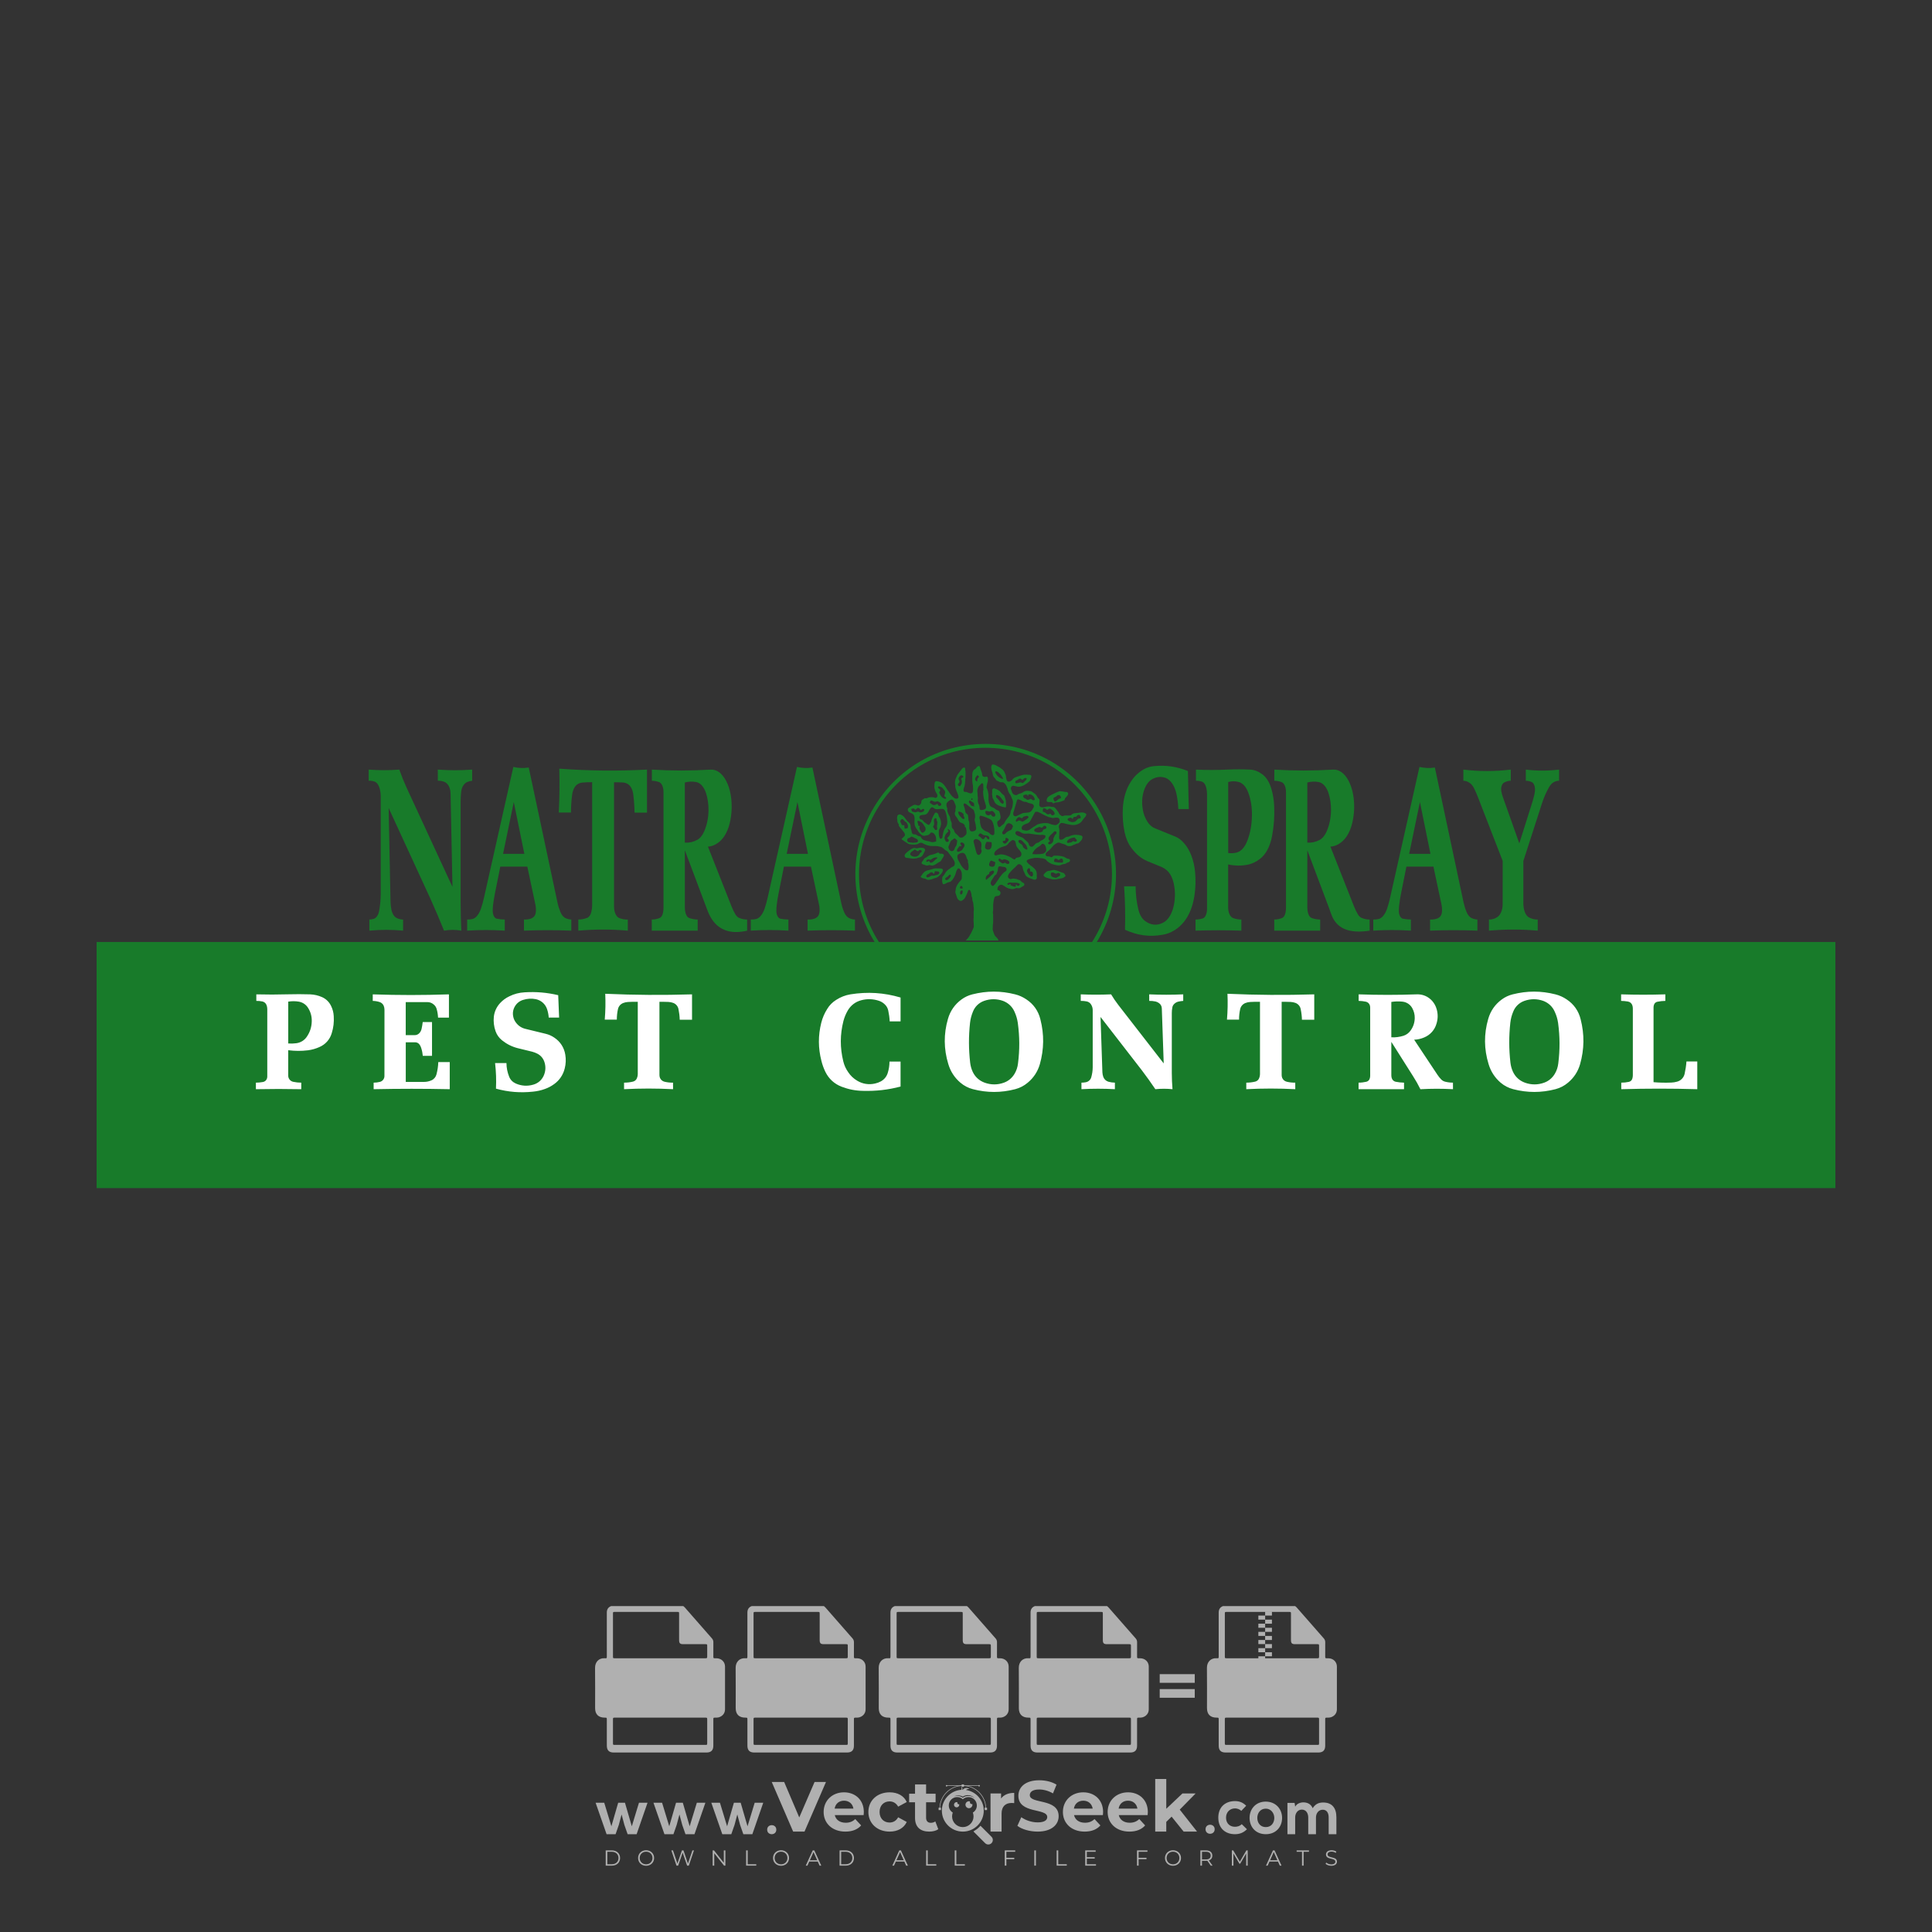 <?xml version="1.0" encoding="iso-8859-1"?>
<!-- Generator: Adobe Illustrator 27.0.0, SVG Export Plug-In . SVG Version: 6.00 Build 0)  -->
<svg version="1.1" id="Layer_1" xmlns="http://www.w3.org/2000/svg" xmlns:xlink="http://www.w3.org/1999/xlink" x="0px" y="0px"
	 viewBox="0 0 500 500" style="enable-background:new 0 0 500 500;" xml:space="preserve">
<rect x="0" y="0" width="500" height="500" fill="#333333" stroke="none"/>
<g id="watermark_1_">
	<g>
		<g id="watermark" style="opacity:0.61;">
			<g>
				<g>
					<g>
						<g>
							<polygon style="fill:#FFFFFF;" points="213.765,461.172 208.204,474.017 205.268,474.017 199.726,461.172 202.938,461.172 
								206.846,470.347 210.81,461.172 							"/>
						</g>
						<g>
							<path style="fill:#FFFFFF;" d="M223.507,469.741h-7.469c0.275,1.23,1.321,1.982,2.826,1.982c1.046,0,1.798-0.312,2.477-0.954
								l1.523,1.651c-0.917,1.046-2.294,1.597-4.074,1.597c-3.413,0-5.634-2.147-5.634-5.083c0-2.954,2.257-5.083,5.267-5.083
								c2.899,0,5.138,1.945,5.138,5.12C223.562,469.191,223.526,469.503,223.507,469.741 M216.002,468.071h4.863
								c-0.202-1.248-1.138-2.055-2.422-2.055C217.139,466.016,216.204,466.805,216.002,468.071"/>
						</g>
						<g>
							<path style="fill:#FFFFFF;" d="M224.735,468.934c0-2.973,2.294-5.083,5.505-5.083c2.074,0,3.707,0.899,4.423,2.514
								l-2.22,1.193c-0.532-0.936-1.321-1.358-2.221-1.358c-1.45,0-2.587,1.009-2.587,2.734c0,1.725,1.138,2.734,2.587,2.734
								c0.899,0,1.688-0.404,2.221-1.358l2.22,1.211c-0.716,1.578-2.349,2.495-4.423,2.495
								C227.029,474.017,224.735,471.907,224.735,468.934"/>
						</g>
						<g>
							<path style="fill:#FFFFFF;" d="M242.828,473.393c-0.587,0.422-1.45,0.624-2.331,0.624c-2.33,0-3.688-1.193-3.688-3.542
								v-4.055h-1.523v-2.202h1.523v-2.404h2.863v2.404h2.459v2.202h-2.459v4.019c0,0.844,0.458,1.303,1.229,1.303
								c0.422,0,0.844-0.128,1.156-0.367L242.828,473.393z"/>
						</g>
					</g>
					<g>
						<path style="fill:#FFFFFF;" d="M262.474,463.997v2.643c-0.238-0.018-0.422-0.037-0.642-0.037
							c-1.578,0-2.624,0.862-2.624,2.753v4.661h-2.863v-9.873h2.734v1.303C259.776,464.493,260.951,463.997,262.474,463.997"/>
					</g>
					<g>
						<path style="fill:#FFFFFF;" d="M263.299,472.53l1.009-2.239c1.083,0.789,2.697,1.339,4.239,1.339
							c1.762,0,2.477-0.587,2.477-1.376c0-2.404-7.469-0.752-7.469-5.524c0-2.184,1.762-4,5.413-4c1.615,0,3.267,0.385,4.459,1.138
							l-0.918,2.257c-1.193-0.679-2.422-1.009-3.56-1.009c-1.761,0-2.44,0.66-2.44,1.468c0,2.367,7.468,0.734,7.468,5.45
							c0,2.147-1.78,3.982-5.45,3.982C266.492,474.017,264.437,473.411,263.299,472.53"/>
					</g>
					<g>
						<path style="fill:#FFFFFF;" d="M285.428,469.741h-7.469c0.275,1.23,1.321,1.982,2.826,1.982c1.046,0,1.798-0.312,2.477-0.954
							l1.523,1.651c-0.918,1.046-2.294,1.597-4.074,1.597c-3.413,0-5.634-2.147-5.634-5.083c0-2.954,2.257-5.083,5.267-5.083
							c2.9,0,5.138,1.945,5.138,5.12C285.484,469.191,285.447,469.503,285.428,469.741 M277.923,468.071h4.863
							c-0.202-1.248-1.138-2.055-2.422-2.055C279.061,466.016,278.125,466.805,277.923,468.071"/>
					</g>
					<g>
						<path style="fill:#FFFFFF;" d="M297.007,469.741h-7.469c0.275,1.23,1.321,1.982,2.826,1.982c1.046,0,1.798-0.312,2.477-0.954
							l1.523,1.651c-0.918,1.046-2.294,1.597-4.074,1.597c-3.413,0-5.634-2.147-5.634-5.083c0-2.954,2.257-5.083,5.267-5.083
							c2.899,0,5.138,1.945,5.138,5.12C297.062,469.191,297.025,469.503,297.007,469.741 M289.501,468.071h4.863
							c-0.202-1.248-1.138-2.055-2.422-2.055C290.639,466.016,289.703,466.805,289.501,468.071"/>
					</g>
					<g>
						<polygon style="fill:#FFFFFF;" points="303.208,470.145 301.831,471.503 301.831,474.017 298.969,474.017 298.969,460.401 
							301.831,460.401 301.831,468.108 306.016,464.144 309.429,464.144 305.318,468.328 309.796,474.017 306.327,474.017 						"/>
					</g>
					<g>
						<path style="fill:#FFFFFF;" d="M256.601,475.359L256.601,475.359l-2.86-2.86c-0.435,0.508-0.953,0.943-1.534,1.284
							c-0.092,0.069-0.186,0.136-0.283,0.199l3.027,3.027c0.456,0.456,1.195,0.456,1.65,0
							C257.057,476.554,257.057,475.815,256.601,475.359"/>
					</g>
					<g>
						<path style="fill:#FFFFFF;" d="M249.984,463.244c0.221-0.173,0.495-0.281,0.797-0.281c0.042,0,0.083,0.002,0.124,0.006
							c-0.214-0.156-0.478-0.249-0.764-0.249c-0.395,0-0.744,0.18-0.981,0.458c-0.051,0-0.1,0.006-0.151,0.008
							c0.039-0.077,0.064-0.162,0.064-0.255c0-0.234-0.143-0.434-0.346-0.519c0.087,0.126,0.138,0.279,0.138,0.445
							c0,0.122-0.031,0.237-0.081,0.341c-2.811,0.201-5.03,2.539-5.03,5.4c0,2.993,2.426,5.42,5.42,5.42
							c2.993,0,5.42-2.426,5.42-5.42C254.595,465.879,252.593,463.635,249.984,463.244 M247.983,464.656
							c0.435,0,0.844,0.112,1.199,0.309c0.374-0.245,0.82-0.387,1.299-0.387c0.711,0,1.348,0.312,1.784,0.806
							c-0.435-0.379-1.004-0.61-1.627-0.61c-0.449,0-0.87,0.12-1.234,0.329c-0.079,0.046-0.156,0.096-0.229,0.15
							c-0.065-0.048-0.133-0.093-0.204-0.134c-0.369-0.219-0.8-0.344-1.26-0.344c-0.3,0-0.588,0.054-0.854,0.152
							C247.196,464.754,247.578,464.656,247.983,464.656 M251.772,469.098c0.115,0.305,0.181,0.634,0.181,0.979
							c0,1.534-1.244,2.777-2.778,2.777c-1.534,0-2.777-1.243-2.777-2.777c0-0.345,0.066-0.674,0.181-0.979
							c-0.62-0.382-1.035-1.064-1.035-1.846c0-1.197,0.971-2.168,2.168-2.168c0.565,0,1.078,0.218,1.463,0.572
							c0.386-0.354,0.899-0.572,1.464-0.572c1.197,0,2.168,0.971,2.168,2.168C252.807,468.034,252.392,468.716,251.772,469.098"/>
					</g>
					<g>
						<path style="fill:#FFFFFF;" d="M251.666,467.061c0,0.497-0.404,0.901-0.901,0.901c-0.497,0-0.901-0.404-0.901-0.901
							s0.404-0.901,0.901-0.901c0.101,0,0.197,0.017,0.287,0.047c-0.03,0.062-0.045,0.132-0.045,0.204
							c0,0.273,0.221,0.494,0.494,0.494c0.05,0,0.099-0.008,0.146-0.022C251.66,466.941,251.666,467,251.666,467.061"/>
					</g>
					<g>
						<path style="fill:#FFFFFF;" d="M248.255,467.061c0,0.376-0.305,0.681-0.681,0.681c-0.376,0-0.681-0.305-0.681-0.681
							s0.305-0.681,0.681-0.681c0.076,0,0.149,0.013,0.217,0.035c-0.023,0.047-0.034,0.1-0.034,0.155
							c0,0.206,0.167,0.374,0.374,0.374c0.038,0,0.075-0.006,0.11-0.017C248.25,466.97,248.255,467.015,248.255,467.061"/>
					</g>
					<g>
						<g>
							<g>
								<rect x="242.908" y="467.83" style="fill:#FFFFFF;" width="0.616" height="0.616"/>
							</g>
							<g>
								<rect x="254.827" y="467.83" style="fill:#FFFFFF;" width="0.616" height="0.616"/>
							</g>
							<g>
								<path style="fill:#FFFFFF;" d="M255.205,468.082h-0.14c0-3.248-2.642-5.89-5.89-5.89c-3.248,0-5.89,2.642-5.89,5.89h-0.14
									c0-1.611,0.627-3.125,1.766-4.264c1.139-1.139,2.653-1.766,4.264-1.766c1.611,0,3.125,0.627,4.264,1.766
									C254.578,464.957,255.205,466.471,255.205,468.082"/>
							</g>
						</g>
						<g>
							<rect x="248.868" y="461.814" style="fill:#FFFFFF;" width="0.616" height="0.616"/>
						</g>
						<g>
							<rect x="244.95" y="462.052" style="fill:#FFFFFF;" width="8.45" height="0.14"/>
						</g>
						<g>
							<path style="fill:#FFFFFF;" d="M245.174,462.15c0,0.108-0.088,0.196-0.196,0.196c-0.108,0-0.196-0.088-0.196-0.196
								c0-0.108,0.088-0.196,0.196-0.196C245.086,461.954,245.174,462.042,245.174,462.15"/>
						</g>
						<g>
							<path style="fill:#FFFFFF;" d="M253.596,462.15c0,0.108-0.088,0.196-0.196,0.196c-0.108,0-0.196-0.088-0.196-0.196
								c0-0.108,0.088-0.196,0.196-0.196C253.509,461.954,253.596,462.042,253.596,462.15"/>
						</g>
					</g>
				</g>
				<g>
					<path style="fill:#FFFFFF;" d="M314.356,473.409c0,1.559-2.364,1.559-2.364,0C311.993,471.851,314.356,471.851,314.356,473.409
						z"/>
				</g>
				<g>
					<g>
						<g>
							<path style="fill:#FFFFFF;" d="M161.739,466.549l1.772,6.088l1.855-6.088h2.215l-2.823,8.14h-2.33l-0.837-2.396l-0.722-2.708
								l-0.722,2.708l-0.837,2.396h-2.33l-2.839-8.14h2.231l1.855,6.088l1.756-6.088H161.739z"/>
						</g>
						<g>
							<path style="fill:#FFFFFF;" d="M176.713,466.549l1.772,6.088l1.855-6.088h2.215l-2.823,8.14h-2.33l-0.837-2.396l-0.722-2.708
								l-0.722,2.708l-0.837,2.396h-2.33l-2.839-8.14h2.231l1.855,6.088l1.756-6.088H176.713z"/>
						</g>
						<g>
							<path style="fill:#FFFFFF;" d="M191.687,466.549l1.772,6.088l1.855-6.088h2.215l-2.823,8.14h-2.33l-0.837-2.396l-0.722-2.708
								l-0.722,2.708l-0.837,2.396h-2.33l-2.839-8.14h2.231l1.855,6.088l1.756-6.088H191.687z"/>
						</g>
					</g>
					<g>
						<path style="fill:#FFFFFF;" d="M200.908,473.52c0,1.559-2.364,1.559-2.364,0C198.545,471.962,200.908,471.962,200.908,473.52z
							"/>
					</g>
					<g>
						<path style="fill:#FFFFFF;" d="M322.71,473.409c-0.935,0.919-1.919,1.28-3.117,1.28c-2.346,0-4.3-1.411-4.3-4.282
							s1.953-4.284,4.3-4.284c1.149,0,2.035,0.329,2.921,1.199l-1.264,1.329c-0.476-0.428-1.066-0.64-1.623-0.64
							c-1.346,0-2.33,0.985-2.33,2.396c0,1.542,1.05,2.362,2.297,2.362c0.64,0,1.28-0.18,1.772-0.672L322.71,473.409z"/>
					</g>
					<g>
						<path style="fill:#FFFFFF;" d="M331.805,470.472c0,2.33-1.591,4.217-4.217,4.217c-2.626,0-4.201-1.887-4.201-4.217
							c0-2.314,1.609-4.217,4.185-4.217C330.149,466.255,331.805,468.158,331.805,470.472z M325.389,470.472
							c0,1.231,0.739,2.38,2.199,2.38c1.46,0,2.199-1.149,2.199-2.38c0-1.215-0.854-2.396-2.199-2.396
							C326.144,468.077,325.389,469.258,325.389,470.472z"/>
					</g>
					<g>
						<path style="fill:#FFFFFF;" d="M338.572,474.689v-4.332c0-1.068-0.559-2.035-1.658-2.035c-1.082,0-1.722,0.967-1.722,2.035
							v4.332h-2.003v-8.107h1.855l0.148,0.985c0.426-0.82,1.362-1.116,2.133-1.116c0.969,0,1.937,0.394,2.396,1.51
							c0.723-1.149,1.658-1.478,2.708-1.478c2.297,0,3.43,1.412,3.43,3.84v4.365h-2.003v-4.365c0-1.066-0.442-1.97-1.526-1.97
							c-1.082,0-1.756,0.935-1.756,2.003v4.332H338.572z"/>
					</g>
				</g>
			</g>
		</g>
		<g style="opacity:0.61;">
			<g>
				<g>
					<path style="fill:#FFFFFF;" d="M345.988,431.299c-0.006-1.224-0.959-2.121-2.189-2.14c-0.924-0.014-0.832,0.12-0.834-0.867
						c-0.003-1.097-0.007-2.194,0.003-3.292c0.003-0.379-0.112-0.691-0.362-0.976c-2.342-2.668-4.678-5.342-7.019-8.011
						c-0.12-0.137-0.275-0.244-0.414-0.366c-6.214,0-12.427,0-18.641,0c-0.794,0.293-1.14,0.868-1.138,1.709
						c0.01,3.748,0.004,7.496,0.004,11.243c0,0.556-0.003,0.589-0.55,0.551c-1.497-0.102-2.516,0.986-2.497,2.492
						c0.044,3.476,0.013,6.953,0.014,10.429c0.001,1.58,0.867,2.443,2.45,2.449c0.582,0.002,0.582,0.002,0.582,0.6
						c0,2.219-0.001,4.438,0.001,6.657c0.001,1.192,0.58,1.771,1.768,1.771c8.013,0.001,16.027,0.001,24.04,0
						c1.168,0,1.755-0.583,1.757-1.745c0.002-2.256,0-4.512,0.001-6.768c0-0.512,0.002-0.511,0.52-0.515
						c0.271-0.002,0.541,0.008,0.809-0.058c0.996-0.246,1.69-1.044,1.694-2.069C346.003,438.696,346.005,434.997,345.988,431.299z
						 M317.537,417.162c5.337,0,10.674,0,16.01,0c0.548,0,0.554,0.007,0.554,0.561c0.001,2.243-0.001,4.486,0.001,6.73
						c0.001,0.811,0.249,1.059,1.06,1.059c1.91,0.001,3.821,0,5.731,0.001c0.458,0,0.479,0.021,0.481,0.483
						c0.003,0.887,0.002,1.775,0,2.662c-0.001,0.477-0.024,0.498-0.504,0.499c-3.895,0.001-7.79,0-11.684,0
						c-3.882,0-7.765,0-11.647,0c-0.55,0-0.552-0.001-0.552-0.561c-0.001-3.624-0.001-7.247,0-10.871
						C316.987,417.166,316.991,417.162,317.537,417.162z M340.822,451.579c-3.883,0.001-7.766,0-11.65,0c-3.871,0-7.742,0-11.613,0
						c-0.572,0-0.574-0.002-0.574-0.579c-0.001-1.997-0.001-3.994,0.001-5.991c0-0.464,0.023-0.486,0.478-0.487
						c7.803-0.001,15.607-0.001,23.41,0c0.478,0,0.499,0.02,0.499,0.503c0.002,1.997,0.001,3.994,0,5.991
						C341.375,451.574,341.37,451.579,340.822,451.579z"/>
				</g>
				<g>
					<g>
						<rect x="327.418" y="417.053" style="fill:#FFFFFF;" width="1.757" height="1.054"/>
					</g>
					<g>
						<rect x="325.662" y="418.107" style="fill:#FFFFFF;" width="1.757" height="1.054"/>
					</g>
					<g>
						<rect x="327.418" y="419.161" style="fill:#FFFFFF;" width="1.757" height="1.054"/>
					</g>
					<g>
						<rect x="325.662" y="420.215" style="fill:#FFFFFF;" width="1.757" height="1.054"/>
					</g>
					<g>
						<rect x="327.418" y="421.269" style="fill:#FFFFFF;" width="1.757" height="1.054"/>
					</g>
					<g>
						<rect x="325.662" y="422.323" style="fill:#FFFFFF;" width="1.757" height="1.054"/>
					</g>
					<g>
						<rect x="327.418" y="423.378" style="fill:#FFFFFF;" width="1.757" height="1.054"/>
					</g>
					<g>
						<rect x="325.662" y="424.432" style="fill:#FFFFFF;" width="1.757" height="1.054"/>
					</g>
					<g>
						<rect x="327.418" y="425.486" style="fill:#FFFFFF;" width="1.757" height="1.054"/>
					</g>
					<g>
						<rect x="325.662" y="426.54" style="fill:#FFFFFF;" width="1.757" height="1.054"/>
					</g>
					<g>
						<rect x="327.418" y="427.594" style="fill:#FFFFFF;" width="1.757" height="1.054"/>
					</g>
					<g>
						<rect x="325.662" y="428.648" style="fill:#FFFFFF;" width="1.757" height="1.054"/>
					</g>
				</g>
			</g>
			<g>
				<path style="fill:#FFFFFF;" d="M187.637,431.299c-0.006-1.224-0.959-2.121-2.189-2.14c-0.924-0.014-0.832,0.12-0.834-0.867
					c-0.003-1.097-0.007-2.194,0.003-3.292c0.003-0.379-0.112-0.691-0.362-0.976c-2.342-2.668-4.678-5.342-7.019-8.011
					c-0.12-0.137-0.275-0.244-0.414-0.366c-6.214,0-12.427,0-18.641,0c-0.794,0.293-1.14,0.868-1.138,1.709
					c0.01,3.748,0.004,7.496,0.004,11.243c0,0.556-0.003,0.589-0.55,0.551c-1.497-0.102-2.516,0.986-2.497,2.492
					c0.044,3.476,0.013,6.953,0.014,10.429c0.001,1.58,0.867,2.443,2.45,2.449c0.582,0.002,0.582,0.002,0.582,0.6
					c0,2.219-0.001,4.438,0.001,6.657c0.001,1.192,0.58,1.771,1.768,1.771c8.013,0.001,16.027,0.001,24.04,0
					c1.168,0,1.755-0.583,1.757-1.745c0.002-2.256,0-4.512,0.001-6.768c0-0.512,0.002-0.511,0.52-0.515
					c0.271-0.002,0.541,0.008,0.809-0.058c0.996-0.246,1.69-1.044,1.694-2.069C187.652,438.696,187.655,434.997,187.637,431.299z
					 M159.187,417.162c5.337,0,10.674,0,16.01,0c0.548,0,0.554,0.007,0.554,0.561c0.001,2.243-0.001,4.486,0.001,6.73
					c0.001,0.811,0.249,1.059,1.06,1.059c1.91,0.001,3.821,0,5.731,0.001c0.458,0,0.479,0.021,0.481,0.483
					c0.003,0.887,0.002,1.775,0,2.662c-0.001,0.477-0.024,0.498-0.504,0.499c-3.895,0.001-7.79,0-11.684,0
					c-3.882,0-7.765,0-11.647,0c-0.55,0-0.552-0.001-0.552-0.561c-0.001-3.624-0.001-7.247,0-10.871
					C158.636,417.166,158.64,417.162,159.187,417.162z M182.472,451.579c-3.883,0.001-7.766,0-11.65,0c-3.871,0-7.742,0-11.613,0
					c-0.572,0-0.574-0.002-0.574-0.579c-0.001-1.997-0.001-3.994,0.001-5.991c0-0.464,0.023-0.486,0.478-0.487
					c7.803-0.001,15.607-0.001,23.41,0c0.478,0,0.499,0.02,0.499,0.503c0.002,1.997,0.001,3.994,0,5.991
					C183.024,451.574,183.019,451.579,182.472,451.579z"/>
			</g>
			<g>
				<path style="fill:#FFFFFF;" d="M159.779,440.669v-7.897h2.779c0.375,0,0.726,0.061,1.053,0.182
					c0.327,0.121,0.612,0.292,0.855,0.513c0.242,0.221,0.434,0.483,0.573,0.789c0.14,0.305,0.21,0.642,0.21,1.009
					c0,0.375-0.07,0.715-0.21,1.02c-0.14,0.305-0.331,0.568-0.573,0.789c-0.243,0.221-0.528,0.392-0.855,0.513
					c-0.327,0.121-0.678,0.182-1.053,0.182h-1.29v2.901H159.779z M162.58,436.356c0.39,0,0.684-0.111,0.882-0.331
					c0.199-0.22,0.298-0.474,0.298-0.761c0-0.14-0.024-0.276-0.072-0.408c-0.048-0.132-0.121-0.248-0.221-0.347
					c-0.099-0.099-0.223-0.178-0.37-0.237c-0.147-0.059-0.32-0.089-0.518-0.089h-1.312v2.173H162.58z"/>
				<path style="fill:#FFFFFF;" d="M166.308,432.771h1.731l3.177,5.294h0.088l-0.088-1.522v-3.772h1.478v7.897h-1.566l-3.353-5.592
					h-0.088l0.088,1.522v4.07h-1.467V432.771z"/>
				<path style="fill:#FFFFFF;" d="M177.922,436.334h3.872c0.022,0.089,0.04,0.195,0.055,0.32c0.014,0.125,0.022,0.25,0.022,0.375
					c0,0.507-0.077,0.985-0.231,1.434c-0.154,0.449-0.397,0.849-0.728,1.202c-0.353,0.375-0.776,0.666-1.268,0.871
					c-0.493,0.206-1.055,0.309-1.688,0.309c-0.574,0-1.114-0.103-1.622-0.309c-0.507-0.206-0.948-0.492-1.323-0.86
					c-0.375-0.367-0.673-0.803-0.894-1.307c-0.221-0.504-0.331-1.053-0.331-1.649c0-0.595,0.11-1.145,0.331-1.649
					c0.221-0.504,0.518-0.939,0.894-1.307c0.375-0.367,0.816-0.654,1.323-0.86c0.507-0.206,1.048-0.309,1.622-0.309
					c0.64,0,1.211,0.11,1.715,0.331c0.504,0.221,0.935,0.526,1.296,0.915l-1.025,1.004c-0.258-0.272-0.544-0.48-0.861-0.623
					c-0.316-0.143-0.695-0.215-1.136-0.215c-0.361,0-0.703,0.065-1.026,0.193c-0.324,0.129-0.607,0.311-0.85,0.546
					c-0.242,0.235-0.436,0.52-0.579,0.855c-0.143,0.335-0.215,0.708-0.215,1.119c0,0.412,0.072,0.785,0.215,1.12
					c0.143,0.335,0.338,0.62,0.584,0.855c0.246,0.235,0.531,0.418,0.855,0.546c0.323,0.129,0.669,0.193,1.037,0.193
					c0.419,0,0.773-0.061,1.064-0.182c0.29-0.121,0.538-0.278,0.744-0.469c0.148-0.132,0.275-0.3,0.381-0.502
					c0.106-0.202,0.189-0.428,0.248-0.678h-2.482V436.334z"/>
			</g>
			<g>
				<path style="fill:#FFFFFF;" d="M224.019,431.299c-0.006-1.224-0.959-2.121-2.189-2.14c-0.924-0.014-0.832,0.12-0.834-0.867
					c-0.003-1.097-0.007-2.194,0.003-3.292c0.003-0.379-0.112-0.691-0.362-0.976c-2.342-2.668-4.678-5.342-7.019-8.011
					c-0.12-0.137-0.275-0.244-0.414-0.366c-6.214,0-12.427,0-18.641,0c-0.794,0.293-1.14,0.868-1.138,1.709
					c0.01,3.748,0.004,7.496,0.004,11.243c0,0.556-0.003,0.589-0.55,0.551c-1.497-0.102-2.516,0.986-2.497,2.492
					c0.044,3.476,0.013,6.953,0.014,10.429c0.001,1.58,0.867,2.443,2.45,2.449c0.582,0.002,0.582,0.002,0.582,0.6
					c0,2.219-0.001,4.438,0.001,6.657c0.001,1.192,0.58,1.771,1.768,1.771c8.013,0.001,16.027,0.001,24.04,0
					c1.168,0,1.755-0.583,1.757-1.745c0.002-2.256,0-4.512,0.001-6.768c0-0.512,0.002-0.511,0.52-0.515
					c0.271-0.002,0.541,0.008,0.809-0.058c0.997-0.246,1.69-1.044,1.694-2.069C224.034,438.696,224.036,434.997,224.019,431.299z
					 M195.568,417.162c5.337,0,10.674,0,16.01,0c0.548,0,0.554,0.007,0.554,0.561c0.001,2.243-0.001,4.486,0.001,6.73
					c0.001,0.811,0.249,1.059,1.06,1.059c1.91,0.001,3.821,0,5.731,0.001c0.458,0,0.479,0.021,0.481,0.483
					c0.003,0.887,0.002,1.775,0,2.662c-0.001,0.477-0.024,0.498-0.504,0.499c-3.895,0.001-7.79,0-11.684,0
					c-3.882,0-7.765,0-11.647,0c-0.55,0-0.552-0.001-0.552-0.561c-0.001-3.624-0.001-7.247,0-10.871
					C195.018,417.166,195.022,417.162,195.568,417.162z M218.854,451.579c-3.883,0.001-7.766,0-11.65,0c-3.871,0-7.742,0-11.613,0
					c-0.572,0-0.574-0.002-0.574-0.579c-0.001-1.997-0.001-3.994,0.001-5.991c0-0.464,0.023-0.486,0.478-0.487
					c7.803-0.001,15.607-0.001,23.41,0c0.478,0,0.499,0.02,0.499,0.503c0.002,1.997,0.001,3.994,0,5.991
					C219.406,451.574,219.401,451.579,218.854,451.579z"/>
			</g>
			<g>
				<path style="fill:#FFFFFF;" d="M205.111,432.771h1.699l2.967,7.897h-1.644l-0.651-1.886h-3.044l-0.651,1.886h-1.643
					L205.111,432.771z M206.997,437.415l-0.706-1.974l-0.287-0.96h-0.088l-0.287,0.96l-0.706,1.974H206.997z"/>
				<path style="fill:#FFFFFF;" d="M211.331,434.536c-0.125,0-0.245-0.024-0.359-0.072c-0.114-0.048-0.213-0.114-0.298-0.199
					c-0.084-0.084-0.151-0.182-0.198-0.292c-0.048-0.11-0.072-0.232-0.072-0.364s0.024-0.254,0.072-0.364
					c0.048-0.11,0.114-0.208,0.198-0.292c0.084-0.084,0.184-0.151,0.298-0.198c0.114-0.048,0.233-0.072,0.359-0.072
					c0.257,0,0.478,0.09,0.662,0.27c0.184,0.181,0.276,0.399,0.276,0.656s-0.092,0.476-0.276,0.656
					C211.809,434.446,211.589,434.536,211.331,434.536z M210.615,440.669v-5.404h1.445v5.404H210.615z"/>
			</g>
			<g>
				<path style="fill:#FFFFFF;" d="M261.044,431.299c-0.006-1.224-0.959-2.121-2.189-2.14c-0.924-0.014-0.832,0.12-0.834-0.867
					c-0.003-1.097-0.007-2.194,0.003-3.292c0.003-0.379-0.112-0.691-0.362-0.976c-2.342-2.668-4.678-5.342-7.019-8.011
					c-0.12-0.137-0.275-0.244-0.414-0.366c-6.214,0-12.427,0-18.641,0c-0.794,0.293-1.14,0.868-1.138,1.709
					c0.01,3.748,0.004,7.496,0.004,11.243c0,0.556-0.003,0.589-0.55,0.551c-1.497-0.102-2.516,0.986-2.497,2.492
					c0.044,3.476,0.013,6.953,0.014,10.429c0.001,1.58,0.867,2.443,2.45,2.449c0.582,0.002,0.582,0.002,0.582,0.6
					c0,2.219-0.001,4.438,0.001,6.657c0.001,1.192,0.58,1.771,1.768,1.771c8.013,0.001,16.027,0.001,24.04,0
					c1.168,0,1.755-0.583,1.757-1.745c0.002-2.256,0-4.512,0.001-6.768c0-0.512,0.002-0.511,0.52-0.515
					c0.271-0.002,0.541,0.008,0.809-0.058c0.996-0.246,1.69-1.044,1.694-2.069C261.059,438.696,261.061,434.997,261.044,431.299z
					 M232.593,417.162c5.337,0,10.674,0,16.01,0c0.548,0,0.554,0.007,0.554,0.561c0.001,2.243-0.001,4.486,0.001,6.73
					c0.001,0.811,0.249,1.059,1.06,1.059c1.91,0.001,3.821,0,5.731,0.001c0.458,0,0.479,0.021,0.481,0.483
					c0.003,0.887,0.002,1.775,0,2.662c-0.001,0.477-0.024,0.498-0.504,0.499c-3.895,0.001-7.79,0-11.684,0
					c-3.882,0-7.765,0-11.647,0c-0.55,0-0.552-0.001-0.552-0.561c-0.001-3.624-0.001-7.247,0-10.871
					C232.042,417.166,232.047,417.162,232.593,417.162z M255.878,451.579c-3.883,0.001-7.766,0-11.65,0c-3.871,0-7.742,0-11.613,0
					c-0.572,0-0.574-0.002-0.574-0.579c-0.001-1.997-0.001-3.994,0.001-5.991c0-0.464,0.023-0.486,0.478-0.487
					c7.803-0.001,15.607-0.001,23.41,0c0.478,0,0.499,0.02,0.499,0.503c0.002,1.997,0.001,3.994,0,5.991
					C256.431,451.574,256.426,451.579,255.878,451.579z"/>
			</g>
			<g>
				<path style="fill:#FFFFFF;" d="M236.361,440.845c-0.338,0-0.662-0.048-0.971-0.143c-0.309-0.095-0.592-0.239-0.849-0.43
					c-0.257-0.191-0.481-0.425-0.673-0.7c-0.191-0.276-0.342-0.597-0.452-0.965l1.401-0.551c0.103,0.397,0.283,0.726,0.54,0.987
					c0.257,0.261,0.596,0.392,1.015,0.392c0.154,0,0.303-0.02,0.447-0.061c0.143-0.04,0.272-0.099,0.386-0.176
					s0.204-0.175,0.27-0.292c0.066-0.118,0.099-0.254,0.099-0.408c0-0.147-0.026-0.279-0.077-0.397
					c-0.051-0.117-0.138-0.227-0.259-0.331c-0.121-0.103-0.28-0.202-0.475-0.298c-0.195-0.095-0.435-0.195-0.722-0.298l-0.485-0.176
					c-0.213-0.073-0.429-0.173-0.645-0.298c-0.217-0.125-0.413-0.276-0.59-0.452c-0.177-0.176-0.322-0.384-0.436-0.623
					c-0.114-0.239-0.171-0.509-0.171-0.81c0-0.309,0.06-0.597,0.182-0.866c0.121-0.268,0.294-0.503,0.518-0.706
					c0.224-0.202,0.492-0.36,0.805-0.474s0.66-0.171,1.042-0.171c0.397,0,0.74,0.053,1.031,0.16
					c0.291,0.107,0.537,0.243,0.739,0.408c0.202,0.165,0.366,0.348,0.491,0.546c0.125,0.199,0.217,0.386,0.276,0.563l-1.312,0.551
					c-0.074-0.221-0.208-0.419-0.402-0.596c-0.195-0.176-0.462-0.265-0.8-0.265c-0.324,0-0.592,0.075-0.805,0.226
					c-0.213,0.151-0.32,0.348-0.32,0.59c0,0.235,0.103,0.436,0.309,0.601c0.206,0.165,0.533,0.325,0.982,0.48l0.497,0.165
					c0.316,0.111,0.605,0.237,0.866,0.381c0.261,0.143,0.485,0.314,0.673,0.513c0.187,0.199,0.331,0.425,0.43,0.678
					c0.1,0.254,0.149,0.546,0.149,0.877c0,0.412-0.083,0.767-0.248,1.064c-0.165,0.298-0.377,0.542-0.634,0.734
					c-0.258,0.191-0.548,0.335-0.872,0.43C236.986,440.797,236.67,440.845,236.361,440.845z"/>
				<path style="fill:#FFFFFF;" d="M239.516,432.771h1.61l1.633,4.754l0.287,1.015h0.088l0.309-1.015l1.699-4.754h1.61l-2.879,7.897
					h-1.566L239.516,432.771z"/>
				<path style="fill:#FFFFFF;" d="M251.097,436.334h3.871c0.022,0.089,0.04,0.195,0.055,0.32c0.015,0.125,0.023,0.25,0.023,0.375
					c0,0.507-0.078,0.985-0.232,1.434c-0.154,0.449-0.397,0.849-0.728,1.202c-0.353,0.375-0.775,0.666-1.268,0.871
					c-0.493,0.206-1.055,0.309-1.688,0.309c-0.574,0-1.114-0.103-1.621-0.309c-0.507-0.206-0.949-0.492-1.324-0.86
					c-0.375-0.367-0.673-0.803-0.894-1.307c-0.22-0.504-0.331-1.053-0.331-1.649c0-0.595,0.11-1.145,0.331-1.649
					c0.221-0.504,0.518-0.939,0.894-1.307c0.375-0.367,0.816-0.654,1.324-0.86c0.507-0.206,1.047-0.309,1.621-0.309
					c0.64,0,1.211,0.11,1.715,0.331c0.504,0.221,0.936,0.526,1.296,0.915l-1.026,1.004c-0.257-0.272-0.544-0.48-0.861-0.623
					c-0.316-0.143-0.694-0.215-1.136-0.215c-0.36,0-0.702,0.065-1.026,0.193c-0.323,0.129-0.607,0.311-0.849,0.546
					c-0.243,0.235-0.436,0.52-0.579,0.855c-0.143,0.335-0.215,0.708-0.215,1.119c0,0.412,0.072,0.785,0.215,1.12
					c0.143,0.335,0.338,0.62,0.585,0.855c0.246,0.235,0.531,0.418,0.854,0.546c0.324,0.129,0.669,0.193,1.037,0.193
					c0.419,0,0.774-0.061,1.064-0.182c0.29-0.121,0.539-0.278,0.745-0.469c0.147-0.132,0.274-0.3,0.38-0.502
					c0.107-0.202,0.189-0.428,0.248-0.678h-2.482V436.334z"/>
			</g>
			<g>
				<path style="fill:#FFFFFF;" d="M297.3,431.299c-0.006-1.224-0.959-2.121-2.189-2.14c-0.924-0.014-0.832,0.12-0.834-0.867
					c-0.003-1.097-0.007-2.194,0.003-3.292c0.003-0.379-0.112-0.691-0.362-0.976c-2.342-2.668-4.678-5.342-7.019-8.011
					c-0.12-0.137-0.275-0.244-0.414-0.366c-6.214,0-12.427,0-18.641,0c-0.794,0.293-1.14,0.868-1.138,1.709
					c0.01,3.748,0.004,7.496,0.004,11.243c0,0.556-0.003,0.589-0.55,0.551c-1.497-0.102-2.516,0.986-2.497,2.492
					c0.044,3.476,0.013,6.953,0.014,10.429c0.001,1.58,0.867,2.443,2.45,2.449c0.582,0.002,0.582,0.002,0.582,0.6
					c0,2.219-0.001,4.438,0.001,6.657c0.001,1.192,0.58,1.771,1.768,1.771c8.013,0.001,16.027,0.001,24.04,0
					c1.168,0,1.755-0.583,1.757-1.745c0.002-2.256,0-4.512,0.001-6.768c0-0.512,0.002-0.511,0.52-0.515
					c0.271-0.002,0.541,0.008,0.809-0.058c0.996-0.246,1.69-1.044,1.694-2.069C297.315,438.696,297.318,434.997,297.3,431.299z
					 M268.85,417.162c5.337,0,10.674,0,16.01,0c0.548,0,0.554,0.007,0.554,0.561c0.001,2.243-0.001,4.486,0.001,6.73
					c0.001,0.811,0.249,1.059,1.06,1.059c1.91,0.001,3.821,0,5.731,0.001c0.458,0,0.479,0.021,0.481,0.483
					c0.003,0.887,0.002,1.775,0,2.662c-0.001,0.477-0.024,0.498-0.504,0.499c-3.895,0.001-7.79,0-11.684,0
					c-3.882,0-7.765,0-11.647,0c-0.55,0-0.552-0.001-0.552-0.561c-0.001-3.624-0.001-7.247,0-10.871
					C268.299,417.166,268.303,417.162,268.85,417.162z M292.135,451.579c-3.883,0.001-7.766,0-11.65,0c-3.871,0-7.742,0-11.613,0
					c-0.572,0-0.574-0.002-0.574-0.579c-0.001-1.997-0.001-3.994,0.001-5.991c0-0.464,0.023-0.486,0.478-0.487
					c7.803-0.001,15.607-0.001,23.41,0c0.478,0,0.499,0.02,0.499,0.503c0.001,1.997,0.001,3.994,0,5.991
					C292.687,451.574,292.682,451.579,292.135,451.579z"/>
			</g>
			<g>
				<path style="fill:#FFFFFF;" d="M272.966,434.183v1.831h3.165v1.412h-3.165v1.831h3.518v1.412h-5.007v-7.897h5.007v1.412H272.966
					z"/>
				<path style="fill:#FFFFFF;" d="M277.852,440.669v-7.897h2.779c0.375,0,0.726,0.061,1.053,0.182
					c0.327,0.121,0.612,0.292,0.855,0.513c0.243,0.221,0.434,0.483,0.574,0.789c0.14,0.305,0.209,0.642,0.209,1.009
					c0,0.375-0.07,0.715-0.209,1.02c-0.14,0.305-0.331,0.568-0.574,0.789c-0.243,0.221-0.528,0.392-0.855,0.513
					c-0.327,0.121-0.678,0.182-1.053,0.182h-1.29v2.901H277.852z M280.653,436.356c0.389,0,0.684-0.111,0.882-0.331
					c0.199-0.22,0.298-0.474,0.298-0.761c0-0.14-0.024-0.276-0.072-0.408c-0.048-0.132-0.121-0.248-0.221-0.347
					c-0.099-0.099-0.222-0.178-0.37-0.237c-0.147-0.059-0.32-0.089-0.518-0.089h-1.312v2.173H280.653z"/>
				<path style="fill:#FFFFFF;" d="M286.797,440.845c-0.338,0-0.662-0.048-0.971-0.143c-0.309-0.095-0.592-0.239-0.849-0.43
					c-0.257-0.191-0.482-0.425-0.673-0.7c-0.191-0.276-0.342-0.597-0.452-0.965l1.401-0.551c0.103,0.397,0.283,0.726,0.541,0.987
					c0.257,0.261,0.595,0.392,1.015,0.392c0.154,0,0.303-0.02,0.447-0.061c0.143-0.04,0.272-0.099,0.386-0.176
					c0.114-0.077,0.204-0.175,0.27-0.292c0.066-0.118,0.1-0.254,0.1-0.408c0-0.147-0.026-0.279-0.077-0.397
					c-0.051-0.117-0.138-0.227-0.259-0.331c-0.121-0.103-0.279-0.202-0.474-0.298c-0.195-0.095-0.436-0.195-0.723-0.298
					l-0.485-0.176c-0.213-0.073-0.428-0.173-0.645-0.298c-0.217-0.125-0.414-0.276-0.59-0.452c-0.176-0.176-0.322-0.384-0.436-0.623
					c-0.114-0.239-0.171-0.509-0.171-0.81c0-0.309,0.061-0.597,0.182-0.866c0.121-0.268,0.294-0.503,0.518-0.706
					c0.224-0.202,0.493-0.36,0.805-0.474c0.312-0.114,0.66-0.171,1.042-0.171c0.397,0,0.741,0.053,1.031,0.16
					c0.29,0.107,0.537,0.243,0.739,0.408c0.202,0.165,0.365,0.348,0.491,0.546c0.125,0.199,0.217,0.386,0.276,0.563l-1.312,0.551
					c-0.074-0.221-0.208-0.419-0.403-0.596c-0.195-0.176-0.462-0.265-0.799-0.265c-0.324,0-0.592,0.075-0.805,0.226
					c-0.213,0.151-0.32,0.348-0.32,0.59c0,0.235,0.103,0.436,0.309,0.601c0.206,0.165,0.533,0.325,0.982,0.48l0.496,0.165
					c0.316,0.111,0.605,0.237,0.866,0.381c0.261,0.143,0.485,0.314,0.673,0.513c0.187,0.199,0.331,0.425,0.43,0.678
					c0.099,0.254,0.149,0.546,0.149,0.877c0,0.412-0.083,0.767-0.248,1.064c-0.165,0.298-0.377,0.542-0.634,0.734
					c-0.258,0.191-0.548,0.335-0.872,0.43C287.422,440.797,287.105,440.845,286.797,440.845z"/>
			</g>
			<g>
				<path style="fill:#FFFFFF;" d="M321.394,439.168l4.004-4.985h-3.827v-1.412h5.559v1.5l-3.96,4.985h4.004v1.412h-5.779V439.168z"
					/>
				<path style="fill:#FFFFFF;" d="M328.409,432.771h1.489v7.897h-1.489V432.771z"/>
				<path style="fill:#FFFFFF;" d="M331.486,440.669v-7.897h2.779c0.375,0,0.726,0.061,1.053,0.182
					c0.327,0.121,0.612,0.292,0.855,0.513s0.434,0.483,0.574,0.789c0.14,0.305,0.209,0.642,0.209,1.009
					c0,0.375-0.07,0.715-0.209,1.02c-0.14,0.305-0.331,0.568-0.574,0.789c-0.243,0.221-0.528,0.392-0.855,0.513
					c-0.327,0.121-0.678,0.182-1.053,0.182h-1.29v2.901H331.486z M334.288,436.356c0.389,0,0.684-0.111,0.882-0.331
					c0.199-0.22,0.298-0.474,0.298-0.761c0-0.14-0.024-0.276-0.072-0.408c-0.048-0.132-0.121-0.248-0.221-0.347
					c-0.099-0.099-0.222-0.178-0.37-0.237c-0.147-0.059-0.32-0.089-0.518-0.089h-1.312v2.173H334.288z"/>
			</g>
		</g>
		<g style="opacity:0.61;">
			<path style="fill:#FFFFFF;" d="M300.133,433.27h9.067v2.242h-9.067V433.27z M300.133,437.136h9.067v2.243h-9.067V437.136z"/>
		</g>
	</g>
	<g style="opacity:0.61;">
		<path style="fill:#FFFFFF;" d="M156.756,478.878h1.607c1.263,0,2.114,0.812,2.114,1.974c0,1.161-0.851,1.973-2.114,1.973h-1.607
			V478.878z M158.34,482.464c1.049,0,1.725-0.665,1.725-1.612c0-0.947-0.677-1.613-1.725-1.613h-1.167v3.225H158.34z"/>
		<path style="fill:#FFFFFF;" d="M165.139,480.851c0-1.15,0.879-2.007,2.075-2.007c1.184,0,2.069,0.851,2.069,2.007
			c0,1.156-0.885,2.007-2.069,2.007C166.019,482.858,165.139,482.002,165.139,480.851z M168.866,480.851
			c0-0.942-0.705-1.635-1.652-1.635c-0.953,0-1.663,0.693-1.663,1.635c0,0.941,0.71,1.635,1.663,1.635
			C168.162,482.486,168.866,481.793,168.866,480.851z"/>
		<path style="fill:#FFFFFF;" d="M179.596,478.878l-1.331,3.947h-0.44l-1.156-3.366l-1.161,3.366h-0.434l-1.331-3.947h0.429
			l1.139,3.394l1.178-3.394h0.389l1.161,3.411l1.156-3.411H179.596z"/>
		<path style="fill:#FFFFFF;" d="M187.731,478.878v3.947h-0.344l-2.537-3.202v3.202h-0.417v-3.947h0.344l2.543,3.203v-3.203H187.731
			z"/>
		<path style="fill:#FFFFFF;" d="M193.093,478.878h0.417v3.586h2.21v0.361h-2.627V478.878z"/>
		<path style="fill:#FFFFFF;" d="M200.061,480.851c0-1.15,0.879-2.007,2.075-2.007c1.184,0,2.069,0.851,2.069,2.007
			c0,1.156-0.885,2.007-2.069,2.007C200.941,482.858,200.061,482.002,200.061,480.851z M203.788,480.851
			c0-0.942-0.705-1.635-1.652-1.635c-0.953,0-1.663,0.693-1.663,1.635c0,0.941,0.71,1.635,1.663,1.635
			C203.083,482.486,203.788,481.793,203.788,480.851z"/>
		<path style="fill:#FFFFFF;" d="M211.636,481.77h-2.199l-0.474,1.054h-0.434l1.804-3.947h0.412l1.804,3.947h-0.44L211.636,481.77z
			 M211.484,481.432l-0.947-2.12l-0.947,2.12H211.484z"/>
		<path style="fill:#FFFFFF;" d="M217.28,478.878h1.607c1.263,0,2.114,0.812,2.114,1.974c0,1.161-0.851,1.973-2.114,1.973h-1.607
			V478.878z M218.864,482.464c1.049,0,1.725-0.665,1.725-1.612c0-0.947-0.677-1.613-1.725-1.613h-1.167v3.225H218.864z"/>
		<path style="fill:#FFFFFF;" d="M234.041,481.77h-2.199l-0.474,1.054h-0.434l1.804-3.947h0.412l1.804,3.947h-0.44L234.041,481.77z
			 M233.889,481.432l-0.947-2.12l-0.947,2.12H233.889z"/>
		<path style="fill:#FFFFFF;" d="M239.685,478.878h0.417v3.586h2.21v0.361h-2.627V478.878z"/>
		<path style="fill:#FFFFFF;" d="M247.082,478.878h0.417v3.586h2.21v0.361h-2.627V478.878z"/>
		<path style="fill:#FFFFFF;" d="M260.449,479.239v1.551h2.041v0.361h-2.041v1.675h-0.417v-3.947h2.706v0.361H260.449z"/>
		<path style="fill:#FFFFFF;" d="M267.678,478.878h0.417v3.947h-0.417V478.878z"/>
		<path style="fill:#FFFFFF;" d="M273.456,478.878h0.417v3.586h2.21v0.361h-2.627V478.878z"/>
		<path style="fill:#FFFFFF;" d="M283.644,482.464v0.361h-2.791v-3.947h2.706v0.361h-2.289v1.404h2.041v0.355h-2.041v1.466H283.644z
			"/>
		<path style="fill:#FFFFFF;" d="M294.672,479.239v1.551h2.041v0.361h-2.041v1.675h-0.417v-3.947h2.706v0.361H294.672z"/>
		<path style="fill:#FFFFFF;" d="M301.5,480.851c0-1.15,0.879-2.007,2.075-2.007c1.184,0,2.069,0.851,2.069,2.007
			c0,1.156-0.885,2.007-2.069,2.007C302.379,482.858,301.5,482.002,301.5,480.851z M305.226,480.851
			c0-0.942-0.705-1.635-1.652-1.635c-0.953,0-1.663,0.693-1.663,1.635c0,0.941,0.71,1.635,1.663,1.635
			C304.522,482.486,305.226,481.793,305.226,480.851z"/>
		<path style="fill:#FFFFFF;" d="M313.351,482.825l-0.902-1.269c-0.102,0.011-0.203,0.017-0.316,0.017h-1.06v1.252h-0.417v-3.947
			h1.477c1.004,0,1.613,0.507,1.613,1.353c0,0.62-0.327,1.054-0.902,1.24l0.964,1.353H313.351z M313.328,480.231
			c0-0.632-0.417-0.992-1.207-0.992h-1.048v1.979h1.048C312.911,481.218,313.328,480.851,313.328,480.231z"/>
		<path style="fill:#FFFFFF;" d="M322.907,478.878v3.947h-0.4v-3.158l-1.551,2.656h-0.197l-1.551-2.639v3.14h-0.4v-3.947h0.344
			l1.714,2.926l1.697-2.926H322.907z"/>
		<path style="fill:#FFFFFF;" d="M330.744,481.77h-2.199l-0.473,1.054h-0.434l1.804-3.947h0.411l1.804,3.947h-0.44L330.744,481.77z
			 M330.592,481.432l-0.947-2.12l-0.947,2.12H330.592z"/>
		<path style="fill:#FFFFFF;" d="M336.957,479.239h-1.387v-0.361h3.192v0.361h-1.387v3.586h-0.417V479.239z"/>
		<path style="fill:#FFFFFF;" d="M343.063,482.346l0.164-0.321c0.282,0.276,0.784,0.479,1.302,0.479c0.739,0,1.06-0.31,1.06-0.699
			c0-1.083-2.43-0.417-2.43-1.877c0-0.581,0.451-1.083,1.455-1.083c0.446,0,0.908,0.13,1.224,0.35l-0.141,0.333
			c-0.338-0.22-0.733-0.327-1.083-0.327c-0.722,0-1.043,0.321-1.043,0.716c0,1.083,2.43,0.429,2.43,1.866
			c0,0.581-0.462,1.077-1.472,1.077C343.937,482.858,343.356,482.65,343.063,482.346z"/>
	</g>
</g>
<g>
</g>
<g>
	<path style="fill-rule:evenodd;clip-rule:evenodd;fill:#187B2A;" d="M257.669,199.604c-0.121,0.191-0.09,0.431,0.05,0.591
		c0.391,0.731,1.062,1.242,1.873,1.423c-0.01-0.131-0.04-0.25-0.1-0.371c-0.28-0.511-0.611-0.932-1.052-1.312
		C258.22,199.735,257.959,199.624,257.669,199.604L257.669,199.604z M248.693,200.656c-0.221,0.11-0.381,0.28-0.491,0.501
		c-0.09,0.12-0.14,0.261-0.14,0.421c0.01,0.15,0.06,0.29,0.16,0.401c0.1,0.14,0.12,0.311,0.06,0.461
		c-0.09,0.15-0.19,0.27-0.311,0.39c-0.06,0.1-0.08,0.221-0.05,0.34c0.04,0.11,0.12,0.2,0.23,0.251c0.11,0.06,0.241,0.07,0.361,0.03
		l0.371-0.692c0.09-0.32,0.08-0.641-0.04-0.962c-0.09-0.12-0.08-0.29,0.02-0.411c0.141-0.07,0.261-0.15,0.381-0.24
		c0.05-0.03,0.08-0.07,0.09-0.12c-0.03-0.08-0.07-0.15-0.12-0.21C249.054,200.696,248.883,200.646,248.693,200.656L248.693,200.656z
		 M252.9,200.656c-0.2,0.21-0.351,0.43-0.481,0.681c-0.07,0.141-0.08,0.291-0.04,0.441c0.04,0.14,0.12,0.26,0.25,0.351
		c0.081,0.05,0.15,0.11,0.231,0.17c0.05-0.13,0.07-0.261,0.059-0.411c-0.009-0.24,0.081-0.46,0.261-0.621
		c0.131-0.091,0.181-0.271,0.11-0.421C253.201,200.726,253.061,200.656,252.9,200.656L252.9,200.656z M265.353,201.337
		c-0.221,0.03-0.411,0.15-0.531,0.331c-0.09,0.12-0.25,0.15-0.381,0.09c-0.03-0.01-0.05-0.03-0.07-0.06
		c-0.07-0.11-0.19-0.19-0.331-0.2c-0.14-0.02-0.28,0.03-0.38,0.12c-0.261,0.2-0.521,0.34-0.821,0.461
		c-0.09,0.17-0.1,0.361-0.05,0.541c0.08,0.07,0.18,0.1,0.281,0.08c0.23-0.009,0.43-0.059,0.641-0.15c0.21-0.07,0.43-0.08,0.641,0
		c0.09,0.07,0.21,0.1,0.331,0.081c0.12-0.03,0.22-0.09,0.28-0.19l0.571-0.541c0.11-0.12,0.171-0.261,0.19-0.42
		C265.623,201.378,265.493,201.337,265.353,201.337L265.353,201.337z M254.142,202.67c-0.21,0.14-0.37,0.29-0.52,0.491
		c-0.211,0.16-0.371,0.361-0.481,0.611c-0.12,0.3-0.19,0.591-0.221,0.912l0.07,0.642l0.02,0.731c0.06,0.181,0.08,0.361,0.06,0.551
		c-0.03,0.251-0.03,0.481,0,0.732c0.009,0.301,0.08,0.561,0.21,0.822c0.16,0.33,0.231,0.651,0.221,1.012c0,0.13,0.04,0.24,0.13,0.33
		c0.081,0.1,0.201,0.15,0.321,0.15c0.261-0.009,0.501-0.059,0.742-0.16c0.18-0.05,0.341-0.16,0.441-0.331
		c0.06-0.21,0.08-0.421,0.03-0.631l-0.261-0.912c-0.08-0.291-0.16-0.552-0.26-0.832l-0.171-1.002c0-0.25-0.01-0.481-0.04-0.732
		c-0.05-0.2-0.02-0.401,0.07-0.591c0-0.031,0.02-0.05,0.05-0.05c-0.05-0.171-0.08-0.331-0.07-0.511l-0.01-0.732
		c0.02-0.11-0.01-0.22-0.07-0.311C254.333,202.77,254.253,202.7,254.142,202.67L254.142,202.67z M243.013,203.491
		c-0.07,0.02-0.141,0.05-0.191,0.11c-0.05,0.06-0.08,0.13-0.08,0.21c0.1,0.18,0.23,0.31,0.411,0.401c0.1,0.05,0.171,0.14,0.18,0.25
		c0.02,0.11-0.03,0.22-0.12,0.28c-0.11,0.12-0.15,0.281-0.12,0.441c0.09,0.24,0.19,0.441,0.331,0.641
		c0.13,0.271,0.31,0.48,0.551,0.641c0.18,0.16,0.401,0.25,0.641,0.261c0.081,0.01,0.171-0.02,0.231-0.071
		c0.02-0.12,0.009-0.22-0.041-0.32c-0.13-0.02-0.25-0.081-0.32-0.19c-0.07-0.11-0.091-0.241-0.05-0.361
		c0.07-0.191,0.12-0.361,0.15-0.551c0.06-0.181,0.04-0.371-0.041-0.541l-0.38-0.48c-0.13-0.21-0.3-0.371-0.511-0.491
		C243.443,203.621,243.243,203.552,243.013,203.491L243.013,203.491z M266.274,205.595c-0.07,0.01-0.12,0.05-0.16,0.1
		c-0.03,0.05-0.041,0.121-0.02,0.181c-0.01,0.08-0.02,0.15-0.05,0.23c-0.1-0.1-0.15-0.23-0.14-0.37
		c-0.06-0.05-0.141-0.081-0.231-0.081c-0.311-0.03-0.611,0.04-0.862,0.221c-0.01,0.11,0,0.21,0.01,0.321
		c0.06,0.2,0.2,0.351,0.401,0.42c0.181,0.06,0.341,0.16,0.481,0.3c0.19,0.11,0.42,0.11,0.611,0c0.14-0.09,0.29-0.15,0.451-0.18
		c0.15,0.04,0.27,0.13,0.361,0.261c0.09,0.07,0.21,0.11,0.33,0.11c0.12-0.01,0.231-0.05,0.331-0.131c0.02-0.05,0.02-0.11,0-0.16
		c-0.081-0.451-0.341-0.831-0.742-1.072C266.805,205.615,266.545,205.565,266.274,205.595L266.274,205.595z M251.528,206.557
		c-0.12,0.11-0.181,0.261-0.181,0.421c0.091,0.031,0.181,0.04,0.271,0.04c0.07-0.07,0.1-0.16,0.08-0.251
		C251.678,206.677,251.618,206.597,251.528,206.557L251.528,206.557z M263.429,206.837c-0.19,0.14-0.31,0.351-0.32,0.591
		l-0.751,2.565c-0.091,0.211-0.141,0.42-0.151,0.641c-0.009,0.181,0.06,0.351,0.191,0.471c0.13,0.12,0.311,0.17,0.491,0.15
		c0.261-0.07,0.501-0.171,0.732-0.321l1.002-0.471c0.34-0.08,0.661-0.12,1.012-0.13c0.221-0.01,0.421-0.03,0.641-0.07
		c0.371-0.109,0.671-0.34,0.872-0.681c0.1-0.221,0.21-0.411,0.34-0.601c0.091-0.161,0.11-0.341,0.05-0.511
		c-0.059-0.171-0.18-0.311-0.351-0.381c-0.21-0.09-0.411-0.14-0.641-0.19c-0.301-0.05-0.561-0.15-0.822-0.311
		c-0.18-0.07-0.361-0.09-0.551-0.07c-0.23-0.03-0.441-0.11-0.641-0.241C264.19,207.058,263.84,206.917,263.429,206.837
		L263.429,206.837z M246.269,206.927c-0.371,0.11-0.682,0.29-0.942,0.561c-0.2,0.15-0.33,0.34-0.38,0.581
		c-0.041,0.28-0.01,0.551,0.09,0.811c0.1,0.161,0.14,0.33,0.12,0.52c-0.019,0.221,0,0.421,0.06,0.642
		c0.08,0.33,0.2,0.621,0.371,0.912c0.18,0.251,0.29,0.521,0.321,0.822c0.04,0.3,0.12,0.561,0.24,0.831
		c0.1,0.2,0.16,0.411,0.171,0.642c-0.05,0.21-0.041,0.42,0,0.641c0.009,0.23,0.1,0.441,0.28,0.591
		c0.171,0.131,0.28,0.301,0.33,0.501c0.081,0.331,0.251,0.611,0.531,0.822c0.24,0.211,0.451,0.421,0.661,0.661
		c0.11,0.171,0.28,0.281,0.481,0.321c0.22,0.01,0.43-0.03,0.641-0.131l0.551-0.451c0.211-0.16,0.34-0.401,0.351-0.671l-0.04-0.642
		c-0.03-0.25-0.08-0.48-0.16-0.721c-0.05-0.09-0.14-0.14-0.25-0.15c0.06-0.24-0.01-0.491-0.19-0.671
		c-0.181-0.181-0.391-0.3-0.632-0.371c-0.32-0.08-0.581-0.271-0.741-0.561l-0.39-0.641l-0.501-0.732
		c-0.14-0.25-0.17-0.541-0.09-0.822c0.081-0.14,0.12-0.29,0.131-0.461c-0.05-0.18-0.041-0.361,0.02-0.541
		c0.081-0.281,0.081-0.551-0.01-0.832c-0.11-0.32-0.23-0.601-0.37-0.912C246.819,207.188,246.569,206.977,246.269,206.927
		L246.269,206.927z M240.959,207.158c-0.21,0.15-0.321,0.38-0.321,0.641c0.2,0.1,0.381,0.211,0.561,0.351
		c0.16,0.131,0.331,0.2,0.531,0.221c0.23-0.02,0.441-0.09,0.641-0.211c0.091-0.031,0.16-0.07,0.231-0.131
		c0.08,0.11,0.14,0.221,0.19,0.351c0.02,0.059,0.05,0.1,0.09,0.15c0.221,0.1,0.481,0.05,0.651-0.121
		c0.06-0.09,0.081-0.19,0.06-0.301c-0.01-0.11-0.06-0.2-0.14-0.271c-0.19-0.17-0.39-0.301-0.621-0.401
		c-0.13-0.09-0.3-0.1-0.441-0.03c-0.25,0.14-0.551,0.13-0.792-0.03C241.39,207.268,241.189,207.198,240.959,207.158L240.959,207.158
		z M250.937,207.158c-0.091,0.059-0.15,0.14-0.171,0.25c-0.02,0.1-0.01,0.21,0.05,0.301l0.351,0.541
		c0.07,0.171,0.2,0.281,0.361,0.34l0.641,0.1c0.06,0.01,0.12,0,0.191-0.02c-0.131-0.04-0.231-0.1-0.321-0.19
		c0.07-0.131,0.1-0.281,0.06-0.441c-0.031-0.15-0.121-0.28-0.251-0.37c-0.16-0.07-0.311-0.15-0.451-0.251
		C251.267,207.288,251.117,207.198,250.937,207.158L250.937,207.158z M249.604,207.889c-0.12,0.07-0.211,0.181-0.24,0.321
		c0.009,0.2,0.06,0.38,0.16,0.551c0.131,0.401,0.221,0.772,0.271,1.192c0.03,0.29,0.2,0.551,0.451,0.701
		c0.15,0.08,0.261,0.22,0.271,0.39l0.1,0.732c-0.03,0.23,0,0.441,0.09,0.641c0.12,0.24,0.171,0.481,0.15,0.741l-0.01,0.912
		c-0.02,0.221,0.01,0.431,0.1,0.642c0.07,0.23,0.25,0.411,0.491,0.461c0.23,0.02,0.43-0.01,0.641-0.1
		c0.18-0.031,0.331-0.131,0.431-0.281c0.1-0.14,0.14-0.32,0.11-0.491c-0.06-0.281-0.09-0.541-0.1-0.832l-0.2-0.822
		c-0.09-0.24-0.11-0.481-0.05-0.731c0.07-0.24,0.1-0.481,0.091-0.732c-0.01-0.32-0.06-0.611-0.171-0.912
		c-0.04-0.23-0.1-0.431-0.2-0.641c-0.15-0.16-0.311-0.281-0.501-0.381l-1.103-0.891C250.155,208.14,249.905,207.989,249.604,207.889
		L249.604,207.889z M241.189,208.901c-0.231,0.11-0.401,0.281-0.541,0.501l-0.451,0.822c-0.14,0.24-0.33,0.411-0.571,0.542
		c-0.21,0.07-0.411,0.109-0.641,0.12c-0.221,0.01-0.421,0.04-0.641,0.09c-0.221,0.06-0.391,0.25-0.421,0.481
		c-0.01,0.29,0.19,0.551,0.471,0.621c0.19,0.02,0.361,0.13,0.451,0.301c0.19,0.261,0.42,0.461,0.701,0.631
		c0.261,0.221,0.531,0.391,0.862,0.511c0.23-0.25,0.411-0.52,0.561-0.831l0.171-0.631c0.21-0.551,0.451-1.032,0.751-1.543
		c0.07-0.14,0.23-0.23,0.39-0.21c0.24,0.04,0.431,0.2,0.531,0.42l0.17,0.551l0.341,0.642c0.17,0.451,0.24,0.891,0.23,1.372
		c-0.05,0.43-0.171,0.811-0.371,1.192c-0.15,0.191-0.22,0.401-0.22,0.642v0.641c0,0.351,0.06,0.671,0.18,1.002
		c0.02,0.15,0.14,0.271,0.29,0.291c0.11,0.01,0.221-0.03,0.301-0.1c0.091-0.07,0.15-0.16,0.171-0.281l0.07-0.541
		c0.08-0.421,0.17-0.792,0.29-1.193c0.11-0.311,0.261-0.57,0.471-0.831c0.18-0.21,0.29-0.451,0.351-0.732
		c0.08-0.271,0.1-0.541,0.07-0.822c-0.03-0.47-0.08-0.902-0.16-1.373l-0.261-1.012c-0.07-0.261-0.2-0.481-0.401-0.671
		c-0.251-0.15-0.531-0.21-0.811-0.16l-0.922,0.07c-0.331,0.031-0.642-0.05-0.901-0.25
		C241.56,209.011,241.39,208.921,241.189,208.901L241.189,208.901z M237.563,209.032l-0.551,0.42c-0.06,0.06-0.14,0.081-0.221,0.081
		c-0.06-0.121-0.14-0.221-0.23-0.311c-0.19,0-0.361,0.02-0.541,0.05c-0.07,0.01-0.14,0.04-0.19,0.08
		c0.02,0.231,0.081,0.441,0.181,0.642l0.551,0.18c0.211,0.07,0.43,0.07,0.641-0.01c0.14-0.09,0.29-0.13,0.461-0.12
		c0.15,0.07,0.29,0.14,0.451,0.2c0.231,0.03,0.441-0.01,0.642-0.12c0.23-0.06,0.401-0.251,0.42-0.481
		c-0.01-0.05,0.01-0.11,0.04-0.15c-0.08-0.091-0.2-0.15-0.32-0.15c-0.171,0.04-0.311,0.12-0.431,0.24c-0.04,0.05-0.1,0.08-0.16,0.09
		C238.134,209.372,237.883,209.161,237.563,209.032L237.563,209.032z M270.071,209.172c-0.171,0.211-0.241,0.461-0.191,0.721
		c-0.01,0.07,0.01,0.14,0.05,0.19c0.261,0.03,0.491,0.13,0.692,0.301c0.14,0.16,0.3,0.281,0.501,0.361
		c0.25,0.03,0.491-0.04,0.691-0.2c0.081,0.09,0.16,0.18,0.231,0.28c0.06,0.1,0.16,0.16,0.28,0.181c0.11,0.01,0.221-0.02,0.311-0.09
		c0.15-0.041,0.271-0.141,0.311-0.291c0-0.16-0.04-0.311-0.131-0.451c-0.22-0.32-0.491-0.571-0.821-0.772
		c-0.16-0.12-0.361-0.16-0.551-0.09l-0.371,0.261c-0.04,0.03-0.09,0.04-0.131,0.01C270.722,209.322,270.412,209.182,270.071,209.172
		L270.071,209.172z M255.104,209.853c-0.15,0.27-0.12,0.601,0.07,0.841c0.19,0.25,0.501,0.351,0.801,0.28
		c0.16-0.059,0.3-0.12,0.451-0.2c0.081,0.16,0.191,0.3,0.331,0.421c0.16,0.16,0.421,0.211,0.631,0.11
		c0.091-0.06,0.16-0.15,0.191-0.261c0.03-0.11,0.02-0.221-0.02-0.321c-0.09-0.261-0.24-0.47-0.451-0.651
		c-0.16-0.17-0.411-0.23-0.631-0.16c-0.2,0.121-0.43,0.141-0.641,0.07C255.595,209.903,255.354,209.863,255.104,209.853
		L255.104,209.853z M248.001,210.043c-0.02,0.33,0.07,0.641,0.25,0.912l0.561,0.651c0.11,0.19,0.301,0.311,0.521,0.341
		c0.1,0.02,0.2-0.01,0.271-0.07c0.01-0.131,0-0.251-0.05-0.371c-0.09-0.14-0.14-0.29-0.181-0.461c-0.009-0.12-0.009-0.24,0-0.361
		C249.023,210.273,248.543,210.053,248.001,210.043L248.001,210.043z M267.917,210.133c-0.2,0.3-0.361,0.591-0.521,0.912
		l-0.691,1.283c-0.19,0.39-0.521,0.681-0.942,0.812c-0.29,0.08-0.551,0.19-0.821,0.34c-0.231,0.12-0.401,0.311-0.501,0.541
		c-0.07,0.221-0.04,0.441,0.06,0.631c0.1,0.121,0.241,0.2,0.401,0.211l0.732,0.12c0.29-0.02,0.561-0.1,0.822-0.25l0.781-0.57
		c0.2-0.15,0.411-0.271,0.642-0.381c0.2-0.16,0.411-0.29,0.641-0.421c0.451-0.17,0.882-0.27,1.372-0.31
		c0.281-0.041,0.541-0.05,0.822-0.031c0.39-0.01,0.741,0.07,1.102,0.231c0.271,0.12,0.531,0.19,0.822,0.22
		c0.211,0.05,0.421,0.081,0.641,0.06c0.331-0.13,0.611-0.33,0.842-0.601c0.13-0.19,0.17-0.421,0.12-0.641
		c0.01-0.161-0.04-0.301-0.13-0.421c-0.1-0.12-0.221-0.2-0.371-0.24c-0.251-0.041-0.491-0.041-0.741-0.01
		c-0.331,0.12-0.671,0.11-1.002-0.031c-0.461-0.059-0.872-0.2-1.283-0.42c-0.491-0.21-0.922-0.431-1.373-0.711
		c-0.25-0.131-0.471-0.241-0.732-0.341C268.378,210.063,268.147,210.063,267.917,210.133L267.917,210.133z M279.227,210.865
		c-0.2,0.009-0.371,0.1-0.511,0.24c-0.09,0.211-0.32,0.33-0.541,0.301c-0.131-0.01-0.24,0.02-0.34,0.1
		c-0.1,0.08-0.16,0.19-0.171,0.311c-0.01,0.08-0.04,0.14-0.09,0.19c-0.091-0.19-0.25-0.321-0.451-0.38
		c-0.231-0.02-0.452,0.04-0.642,0.17c-0.09,0.03-0.15,0.11-0.18,0.2c-0.02,0.091,0,0.191,0.06,0.271c0.14,0.14,0.29,0.24,0.48,0.311
		c0.441,0.23,0.932,0.24,1.372,0.05c0.24-0.13,0.431-0.3,0.591-0.521c0.16-0.21,0.411-0.33,0.681-0.3c0.05,0.01,0.11,0.01,0.15-0.03
		c0.06-0.181,0.06-0.361-0.02-0.541C279.538,211.065,279.408,210.934,279.227,210.865L279.227,210.865z M253.681,211.095
		c-0.19,0.21-0.26,0.501-0.16,0.782c0.09,0.2,0.13,0.411,0.11,0.641c-0.02,0.381,0.03,0.741,0.181,1.092
		c0.03,0.24,0.1,0.441,0.23,0.641c0.221,0.29,0.471,0.531,0.782,0.721c0.21,0.12,0.411,0.211,0.641,0.29
		c0.231,0.07,0.431,0.19,0.601,0.371c0.151,0.2,0.351,0.351,0.591,0.441c0.14,0.08,0.301,0.09,0.451,0.03
		c0.16-0.11,0.24-0.29,0.24-0.481l-0.01-1.002c-0.06-0.611-0.18-1.163-0.401-1.743c-0.09-0.251-0.22-0.461-0.401-0.661
		c-0.19-0.13-0.361-0.24-0.571-0.34c-0.48-0.241-0.941-0.421-1.462-0.581C254.233,211.195,253.972,211.125,253.681,211.095
		L253.681,211.095z M265.813,211.135c-0.24,0.04-0.451,0.081-0.691,0.15c-0.16,0.01-0.301,0.091-0.391,0.221
		c-0.07,0.11-0.15,0.19-0.241,0.271l-0.51-0.221c-0.141-0.09-0.311-0.1-0.451-0.03c-0.17,0.11-0.301,0.23-0.41,0.391
		c-0.141,0.12-0.211,0.28-0.221,0.461c-0.02,0.1,0.01,0.19,0.08,0.27c0.131,0.01,0.25-0.03,0.361-0.11
		c0.12-0.131,0.281-0.2,0.461-0.191c0.2,0.05,0.371,0.11,0.551,0.211c0.2,0.12,0.471,0.08,0.642-0.08
		c0.34-0.21,0.641-0.421,0.951-0.681c0.11-0.1,0.2-0.211,0.28-0.34C266.134,211.305,265.994,211.185,265.813,211.135
		L265.813,211.135z M242.101,211.736c-0.141,0.041-0.261,0.131-0.341,0.261c-0.08,0.131-0.1,0.281-0.07,0.421l0.07,0.641
		c0.01,0.331-0.09,0.631-0.301,0.872c0.06,0.07,0.11,0.15,0.14,0.231l0.351,0.531c0.08,0.1,0.2,0.15,0.32,0.14
		c0.12-0.02,0.221-0.1,0.261-0.22c0.06-0.15,0.05-0.3-0.01-0.451c-0.07-0.211-0.07-0.431,0.01-0.642l0.06-0.731
		c-0.04-0.161-0.09-0.311-0.171-0.461l-0.05-0.441C242.321,211.786,242.211,211.716,242.101,211.736L242.101,211.736z
		 M233.495,211.967c-0.18,0.03-0.321,0.13-0.411,0.28c-0.09,0.15-0.11,0.331-0.05,0.491l0.311,0.631c0.031,0.05,0.05,0.1,0.06,0.15
		c0.16,0.03,0.321,0.04,0.481,0.05c0.06,0,0.11,0.01,0.16,0.041c-0.009,0.18-0.009,0.33,0.02,0.501c0.04,0.13,0.07,0.24,0.07,0.37
		c0.22-0.019,0.41-0.059,0.621-0.12c0.06-0.01,0.11-0.031,0.15-0.06c0.12-0.321,0.1-0.661-0.04-0.962
		c-0.08-0.24-0.221-0.431-0.421-0.592c-0.2-0.09-0.36-0.23-0.491-0.42C233.856,212.147,233.695,212.017,233.495,211.967
		L233.495,211.967z M237.613,212.417c-0.13,0.06-0.2,0.19-0.18,0.321c0.07,0.15,0.11,0.301,0.14,0.461
		c0.05,0.17,0.08,0.33,0.09,0.501c0.14,0.08,0.311,0.08,0.451,0c-0.16,0.23-0.21,0.511-0.14,0.781c0.11,0.301,0.25,0.561,0.43,0.822
		c0.05,0.09,0.141,0.15,0.241,0.181c0.1,0.02,0.2,0.009,0.301-0.041c0.23-0.11,0.401-0.28,0.531-0.501
		c0.1-0.27,0.091-0.561-0.03-0.831c-0.211-0.381-0.431-0.721-0.711-1.062C238.414,212.738,238.044,212.528,237.613,212.417
		L237.613,212.417z M261.095,213.018c-0.29,0.06-0.541,0.24-0.691,0.501l-0.361,0.732c-0.13,0.3-0.271,0.561-0.461,0.822
		c-0.13,0.12-0.2,0.28-0.2,0.461c-0.01,0.109,0.03,0.21,0.11,0.29c0.07,0.08,0.171,0.121,0.28,0.121
		c0.211-0.031,0.391-0.141,0.511-0.321c0.261-0.281,0.561-0.481,0.902-0.642c0.2-0.07,0.361-0.14,0.541-0.24
		c0.13-0.14,0.211-0.301,0.251-0.491c0.1-0.131,0.16-0.29,0.171-0.461c-0.11-0.24-0.271-0.431-0.501-0.571L261.095,213.018
		L261.095,213.018z M268.749,214.622L268.749,214.622L268.749,214.622z M270.212,213.7c-0.221,0.18-0.411,0.351-0.601,0.551
		l-0.231-0.1c-0.13-0.09-0.29-0.131-0.451-0.131l-0.551,0.221c-0.24,0.06-0.441,0.171-0.611,0.34c-0.09,0.1-0.13,0.221-0.11,0.351
		c0.02,0.131,0.1,0.241,0.221,0.301c0.15,0.06,0.29,0.1,0.451,0.14c0.171,0.09,0.361,0.12,0.551,0.08
		c0.29-0.02,0.551-0.08,0.812-0.211c0.06-0.009,0.11-0.04,0.15-0.07c-0.02-0.221,0.09-0.431,0.281-0.531
		c0.15-0.06,0.29-0.11,0.451-0.14c0.12-0.04,0.211-0.14,0.24-0.261c0.03-0.13,0-0.25-0.09-0.351
		C270.592,213.75,270.402,213.68,270.212,213.7L270.212,213.7z M245.256,214.531c-0.009,0.221,0.07,0.431,0.231,0.592
		c-0.11,0.14-0.221,0.261-0.351,0.37c-0.271,0.221-0.451,0.491-0.551,0.821c-0.1,0.2-0.15,0.411-0.15,0.642
		c0.05,0.27,0.15,0.501,0.311,0.731c0.04,0.081,0.11,0.15,0.19,0.181c0.09,0.04,0.19,0.03,0.28,0c0.09,0,0.181-0.041,0.25-0.11
		c0.06-0.07,0.1-0.16,0.091-0.25c-0.02-0.171-0.11-0.311-0.241-0.401c-0.09-0.07-0.15-0.15-0.2-0.241
		c0.491-0.33,0.792-0.841,0.832-1.423c0.02-0.21-0.04-0.42-0.171-0.591C245.647,214.681,245.467,214.572,245.256,214.531
		L245.256,214.531z M263.249,215.072c-0.15,0.009-0.29,0.09-0.381,0.211c-0.09,0.13-0.12,0.28-0.09,0.43
		c0.1,0.221,0.26,0.401,0.471,0.501l0.732,0.321c0.39,0.09,0.721,0.271,1.012,0.531l0.851,0.782c0.2,0.16,0.34,0.371,0.401,0.621
		c0.03,0.211,0.14,0.391,0.301,0.511c0.24,0.2,0.571,0.211,0.822,0.04c0.18-0.16,0.321-0.321,0.48-0.501
		c0.15-0.19,0.341-0.321,0.581-0.391c0.2-0.009,0.39-0.08,0.541-0.22c0.171-0.16,0.341-0.29,0.551-0.401
		c0.241-0.1,0.441-0.221,0.642-0.391c0.19-0.11,0.32-0.28,0.39-0.48c0.02-0.131,0.02-0.24,0.02-0.371
		c-0.281-0.16-0.581-0.23-0.911-0.21c-0.281,0.041-0.542,0.041-0.822-0.009c-0.481-0.03-0.912-0.081-1.373-0.161l-1.283-0.171
		c-0.221,0-0.43,0.02-0.641,0.05c-0.291,0.03-0.551,0-0.832-0.09c-0.23-0.081-0.43-0.181-0.641-0.321
		C263.82,215.192,263.549,215.102,263.249,215.072L263.249,215.072z M273.007,215.122c-0.141,0.05-0.241,0.12-0.341,0.22
		c-0.12,0.181-0.26,0.331-0.441,0.461c-0.28,0.221-0.501,0.451-0.711,0.742c-0.171,0.24-0.2,0.551-0.06,0.812
		c0.1,0.11,0.181,0.22,0.261,0.34c0.01,0.01,0.02,0.03,0.02,0.04c0,0.02-0.01,0.03-0.01,0.04c-0.15,0.03-0.28,0.1-0.381,0.21
		c-0.07,0.081-0.09,0.19-0.07,0.291c0.02,0.1,0.09,0.18,0.18,0.23c0.16,0.03,0.311,0,0.451-0.08
		c0.421-0.191,0.702-0.602,0.722-1.063c-0.03-0.16-0.02-0.3,0.02-0.46c0.09-0.15,0.16-0.291,0.23-0.451
		c0.04-0.17,0.11-0.31,0.231-0.441c0.14-0.08,0.25-0.2,0.311-0.351c0.05-0.13,0.03-0.28-0.06-0.39
		C273.277,215.162,273.137,215.102,273.007,215.122L273.007,215.122z M253.681,215.673c-0.28,0.11-0.46,0.38-0.46,0.681
		c0.17,0.07,0.31,0.15,0.46,0.261c0.151,0.171,0.301,0.311,0.471,0.461c0.081,0.07,0.19,0.1,0.301,0.09
		c0.12-0.009,0.21-0.06,0.291-0.14l0.27-0.401c0.03-0.05,0.081-0.07,0.131-0.08c0.13,0.18,0.25,0.351,0.401,0.52
		c0.1,0.11,0.23,0.16,0.38,0.16c0.09-0.12,0.131-0.261,0.11-0.411c-0.04-0.23-0.2-0.42-0.43-0.491
		c-0.211-0.08-0.421-0.12-0.642-0.14c-0.23,0.01-0.451-0.05-0.641-0.19C254.133,215.824,253.922,215.723,253.681,215.673
		L253.681,215.673z M235.869,216.495c-0.21,0.2-0.451,0.33-0.731,0.411c-0.1,0.02-0.2,0.07-0.261,0.16
		c-0.06,0.091-0.09,0.191-0.08,0.3c-0.03,0.171,0.03,0.351,0.15,0.471c0.12,0.131,0.29,0.19,0.47,0.171l0.911,0.1l0.912-0.09
		c0.2-0.041,0.351-0.221,0.351-0.421c-0.05-0.2-0.17-0.371-0.351-0.481l-0.631-0.3C236.371,216.675,236.14,216.575,235.869,216.495
		L235.869,216.495z M278.086,216.725c-0.511,0.07-0.962,0.21-1.423,0.441c-0.241,0.16-0.421,0.381-0.542,0.661
		c-0.009,0.1,0.031,0.211,0.11,0.271c0.09,0.07,0.2,0.08,0.29,0.04c0.221-0.06,0.421-0.1,0.642-0.11c0.23-0.1,0.421-0.22,0.601-0.39
		c0.19,0.171,0.441,0.221,0.682,0.16c0.11-0.02,0.2-0.1,0.23-0.2c0.04-0.1,0.01-0.221-0.06-0.3L278.086,216.725L278.086,216.725z
		 M260.364,216.815c-0.11,0.091-0.171,0.221-0.16,0.371c0.02,0.1,0,0.21-0.07,0.3c-0.06,0.08-0.16,0.14-0.27,0.14l-0.321,0.01
		c-0.07,0.221,0.02,0.461,0.211,0.592c0.18,0.12,0.43,0.12,0.611-0.02c0.22-0.181,0.401-0.381,0.561-0.611
		c0.07-0.07,0.11-0.171,0.11-0.281c0-0.1-0.05-0.19-0.131-0.26C260.744,216.925,260.574,216.845,260.364,216.815L260.364,216.815z
		 M246.999,216.956l-0.601,0.451c-0.221,0.1-0.381,0.28-0.461,0.511l-0.371,0.912c-0.16,0.25-0.16,0.57,0,0.821
		c0.07,0.251,0.241,0.441,0.471,0.552c0.16,0.09,0.351,0.1,0.521,0.04c0.18-0.06,0.311-0.19,0.39-0.361l0.231-0.551l0.36-0.601
		c0.1-0.411,0.16-0.802,0.191-1.222c-0.081-0.06-0.15-0.11-0.221-0.171C247.37,217.166,247.2,217.036,246.999,216.956
		L246.999,216.956z M252.58,217.136c-0.2,0-0.38,0.1-0.501,0.261c-0.12,0.171-0.15,0.371-0.09,0.561l0.631,2.474
		c0.06,0.231,0.141,0.421,0.271,0.621c0.06,0.1,0.16,0.16,0.271,0.19c0.12,0.03,0.23,0.01,0.34-0.05
		c0.211-0.14,0.361-0.33,0.451-0.581c0.1-0.161,0.13-0.361,0.07-0.542c-0.07-0.15-0.1-0.301-0.1-0.461
		c0.01-0.22,0.03-0.42,0.07-0.641c0.02-0.281,0.01-0.541-0.04-0.822c-0.1-0.24-0.251-0.441-0.451-0.591
		C253.241,217.316,252.93,217.176,252.58,217.136L252.58,217.136z M263.8,217.366c-0.11,0.06-0.19,0.16-0.221,0.281
		c-0.03,0.13,0,0.25,0.081,0.361c0.15,0.16,0.311,0.28,0.511,0.39c0.2,0.1,0.361,0.24,0.48,0.431c0.06,0.15,0.1,0.29,0.141,0.451
		c0.12,0.12,0.24,0.22,0.38,0.32c0.11,0.12,0.25,0.21,0.411,0.261c0.12,0.03,0.23,0,0.321-0.07c-0.01-0.241-0.07-0.461-0.171-0.682
		c-0.05-0.2-0.13-0.361-0.261-0.521c-0.28-0.27-0.521-0.531-0.772-0.831C264.481,217.486,264.15,217.346,263.8,217.366
		L263.8,217.366z M262.016,217.406c-0.441,0.25-0.801,0.561-1.102,0.962c-0.221,0.3-0.511,0.501-0.872,0.601l-0.912,0.29
		c-0.571,0.24-1.052,0.561-1.493,1.002c-0.17,0.171-0.28,0.381-0.33,0.631c-0.03,0.14,0.01,0.28,0.11,0.381
		c0.1,0.1,0.24,0.14,0.38,0.11l0.551-0.16c0.401-0.11,0.782-0.13,1.193-0.07c0.461,0.07,0.862,0.18,1.282,0.38
		c0.29,0.11,0.551,0.241,0.822,0.401c0.21,0.16,0.41,0.291,0.641,0.411c0.12,0.07,0.24,0.1,0.371,0.1
		c0.059-0.13,0.13-0.24,0.24-0.34c0.19-0.13,0.401-0.2,0.631-0.211c0.241-0.02,0.451-0.11,0.621-0.28
		c0.181-0.24,0.24-0.531,0.171-0.811c-0.09-0.24-0.2-0.451-0.361-0.642l-0.611-0.721c-0.15-0.211-0.271-0.421-0.371-0.661
		c-0.01-0.221-0.05-0.421-0.12-0.631c-0.03-0.24-0.131-0.451-0.311-0.611C262.387,217.436,262.207,217.396,262.016,217.406
		L262.016,217.406z M255.335,217.867c-0.25,0.401-0.381,0.821-0.411,1.282c-0.04,0.271,0.11,0.531,0.361,0.631
		c0.261,0.121,0.551,0.13,0.822,0.03c0.211-0.11,0.361-0.29,0.43-0.52c0.14-0.391,0.171-0.772,0.081-1.182
		c0-0.05-0.02-0.1-0.05-0.15C256.146,217.897,255.756,217.867,255.335,217.867L255.335,217.867z M248.923,218.008
		c-0.16,0.04-0.3,0.11-0.411,0.23c0.03,0.141,0.081,0.261,0.171,0.381c0.11,0.1,0.171,0.24,0.15,0.38c0,0.02,0,0.03-0.01,0.041
		c-0.01,0.009-0.03,0.02-0.04,0.02c-0.07-0.08-0.171-0.12-0.271-0.12c-0.11,0-0.2,0.051-0.27,0.131
		c-0.091,0.16-0.181,0.29-0.3,0.431c-0.16,0.131-0.261,0.311-0.291,0.521c-0.02,0.09,0,0.181,0.05,0.261
		c0.05,0.08,0.121,0.13,0.221,0.16c0.16,0,0.311-0.04,0.451-0.131c0.411-0.109,0.732-0.401,0.892-0.791
		c0.13-0.16,0.23-0.321,0.3-0.511c0.1-0.24,0.05-0.521-0.12-0.721C249.294,218.158,249.123,218.058,248.923,218.008L248.923,218.008
		z M269.701,218.368c-0.2,0.17-0.381,0.34-0.561,0.531l-0.531,0.351c-0.411,0.251-0.731,0.561-1.021,0.952
		c-0.171,0.19-0.291,0.39-0.361,0.641c-0.02,0.06-0.02,0.12,0.009,0.19c0.471,0.06,0.902,0.07,1.373,0.04
		c0.381,0,0.721-0.03,1.092-0.1c0.321-0.02,0.591-0.17,0.781-0.42c0.191-0.15,0.291-0.381,0.281-0.621
		c-0.01-0.361-0.08-0.682-0.231-1.012c-0.05-0.171-0.16-0.321-0.31-0.421C270.061,218.398,269.891,218.348,269.701,218.368
		L269.701,218.368z M249.104,220.713c-0.371,0.02-0.702,0.13-1.002,0.351c-0.19,0.08-0.32,0.261-0.32,0.47
		c-0.05,0.281-0.01,0.561,0.1,0.822c0.12,0.3,0.261,0.561,0.441,0.822l0.411,0.782c0.25,0.341,0.491,0.631,0.782,0.941
		c0.18,0.18,0.391,0.29,0.641,0.34c0.09,0.02,0.18,0.02,0.261-0.03c0.09-0.04,0.14-0.11,0.17-0.2c0.05-0.19,0.07-0.361,0.081-0.551
		c0.02-0.311,0-0.601-0.06-0.912c-0.07-0.181-0.11-0.361-0.121-0.551c0.05-0.191,0.01-0.391-0.109-0.552
		c-0.15-0.19-0.241-0.401-0.261-0.641c-0.1-0.301-0.231-0.561-0.411-0.811C249.534,220.832,249.334,220.732,249.104,220.713
		L249.104,220.713z M258.631,222.175c-0.121,0.06-0.2,0.18-0.211,0.311c-0.02,0.14,0.031,0.27,0.131,0.361
		c0.14,0.12,0.28,0.22,0.441,0.33c0.13,0.13,0.28,0.221,0.461,0.271c0.24,0.009,0.461-0.07,0.641-0.221
		c0.161,0.2,0.381,0.321,0.642,0.361c0.12,0.03,0.24,0.01,0.33-0.06c0.1-0.07,0.16-0.18,0.171-0.3
		c-0.01-0.211-0.131-0.401-0.321-0.491c-0.211-0.131-0.411-0.221-0.641-0.291c-0.2-0.11-0.441-0.11-0.642,0.01
		c-0.08,0.06-0.17,0.09-0.28,0.09c-0.1-0.009-0.191-0.04-0.271-0.11C258.951,222.305,258.801,222.225,258.631,222.175
		L258.631,222.175z M273.007,222.215c-0.16,0.24-0.241,0.501-0.231,0.782c0.401,0.11,0.772,0.18,1.182,0.22l0.832,0.04
		c0.15,0.02,0.28-0.08,0.33-0.22c0.01-0.19-0.01-0.361-0.06-0.542c-0.03-0.1-0.1-0.19-0.19-0.24c-0.1-0.06-0.211-0.07-0.311-0.05
		c-0.171,0.081-0.311,0.171-0.451,0.281c-0.05,0.059-0.12,0.09-0.19,0.1c-0.11-0.12-0.221-0.221-0.371-0.3
		C273.367,222.235,273.197,222.205,273.007,222.215L273.007,222.215z M256.426,222.726c-0.23,0.261-0.37,0.561-0.42,0.912
		c-0.06,0.21,0.03,0.43,0.21,0.551c0.17,0.07,0.34,0.11,0.531,0.13c0.271,0.03,0.521-0.1,0.671-0.32
		c0.06-0.181,0.1-0.351,0.13-0.541c0.031-0.13,0.02-0.251-0.02-0.37l-0.461-0.16C256.868,222.816,256.657,222.756,256.426,222.726
		L256.426,222.726z M258.581,224.189c-0.161,0.12-0.271,0.3-0.301,0.501c-0.01,0.221-0.031,0.421-0.07,0.642l-0.24,0.641
		c-0.02,0.16-0.09,0.3-0.221,0.401c-0.2,0.08-0.361,0.23-0.461,0.421l-0.43,0.691c-0.16,0.211-0.29,0.431-0.391,0.682
		c-0.081,0.17-0.11,0.351-0.07,0.541c0.04,0.18,0.14,0.34,0.29,0.451c0.05,0.06,0.12,0.1,0.19,0.11c0.081,0.02,0.16,0,0.221-0.04
		c0.181-0.14,0.321-0.29,0.461-0.461l0.761-1.102c0.231-0.401,0.471-0.742,0.782-1.092c0.28-0.411,0.611-0.732,1.031-1.002
		c0.15-0.081,0.271-0.19,0.341-0.34c0.059-0.191,0.04-0.381-0.07-0.541c-0.1-0.17-0.261-0.28-0.451-0.311
		c-0.221-0.04-0.421-0.07-0.641-0.08C259.071,224.228,258.831,224.199,258.581,224.189L258.581,224.189z M266.365,224.649
		c-0.241,0.05-0.431,0.221-0.521,0.451c-0.09,0.231-0.06,0.481,0.08,0.691c0.181,0.401,0.461,0.732,0.832,0.972
		c0.09,0.06,0.2,0.08,0.3,0.05c0.11-0.03,0.19-0.1,0.23-0.2c0.081-0.211,0.091-0.43,0.02-0.641c-0.02-0.231-0.211-0.411-0.441-0.431
		c-0.11,0.01-0.211,0.02-0.321,0.02C266.695,225.25,266.625,224.87,266.365,224.649L266.365,224.649z M256.937,225.29
		c-0.14,0.07-0.27,0.121-0.42,0.181c-0.2,0.03-0.361,0.15-0.471,0.33c-0.06,0.11-0.07,0.231-0.03,0.351
		c-0.23,0.12-0.43,0.261-0.631,0.431c-0.24,0.271-0.34,0.631-0.251,0.982c0.01,0.06,0.05,0.11,0.1,0.15l0.912-0.771
		c0.221-0.231,0.421-0.431,0.661-0.632c0.18-0.12,0.311-0.28,0.401-0.48c0.06-0.1,0.06-0.231,0.01-0.341
		C257.158,225.371,257.058,225.3,256.937,225.29L256.937,225.29z M245.808,226.343c-0.21,0.13-0.381,0.29-0.531,0.491
		c-0.171,0.13-0.33,0.24-0.511,0.341c-0.1,0.05-0.16,0.15-0.16,0.261c-0.01,0.11,0.04,0.221,0.131,0.281
		c0.17,0.09,0.361,0.07,0.52-0.03c0.341-0.24,0.591-0.531,0.782-0.891c0.06-0.09,0.06-0.2,0.02-0.291
		C246.008,226.402,245.917,226.343,245.808,226.343L245.808,226.343z M261.506,228.396c-0.17,0.01-0.33,0.031-0.501,0.081
		c-0.13,0.05-0.24,0.13-0.321,0.24c0.01,0.08,0.051,0.15,0.11,0.2c0.06,0.06,0.131,0.09,0.211,0.09c0.131-0.06,0.25-0.12,0.371-0.19
		c0.09-0.02,0.18,0.01,0.23,0.09c-0.06,0.06-0.1,0.14-0.1,0.221c0.141,0.06,0.271,0.1,0.421,0.13c0.21,0.1,0.411,0.16,0.641,0.221
		c0.081,0.02,0.171,0,0.25-0.05c0.071-0.06,0.1-0.15,0.1-0.24c-0.02-0.05-0.03-0.1-0.03-0.15c-0.01-0.041,0.01-0.091,0.05-0.11
		c0.05-0.02,0.1-0.01,0.131,0.02c0.04,0.15,0.14,0.261,0.28,0.321c0.11,0.02,0.22,0,0.321-0.06c0.1-0.06,0.17-0.14,0.211-0.25
		c0.009-0.07,0.03-0.13,0.06-0.19c-0.391-0.281-0.862-0.381-1.332-0.311C262.227,228.466,261.887,228.446,261.506,228.396
		L261.506,228.396z M248.693,229.268c-0.19,0.14-0.301,0.361-0.271,0.591c0.05,0.01,0.1,0.03,0.15,0.05
		c0.16,0.05,0.321,0.06,0.481,0.05c0.08-0.1,0.1-0.21,0.059-0.32C249.063,229.438,248.893,229.288,248.693,229.268L248.693,229.268z
		 M248.873,230.46c-0.16,0.01-0.3,0.12-0.34,0.28c-0.081,0.24-0.07,0.491,0.02,0.721c0.12,0.05,0.25,0.03,0.351-0.04
		c0.11-0.11,0.18-0.251,0.21-0.411c0.031-0.17,0.041-0.331,0.041-0.511C249.054,230.48,248.973,230.47,248.873,230.46
		L248.873,230.46z M256.797,197.861c0.431-0.02,0.832,0.1,1.193,0.351l0.721,0.39c0.271,0.181,0.502,0.351,0.752,0.561
		c0.21,0.19,0.37,0.411,0.491,0.671c0.12,0.261,0.23,0.501,0.33,0.772c0.06,0.25,0.081,0.48,0.091,0.731
		c0.05,0.241,0.12,0.461,0.2,0.692c0.11,0.19,0.34,0.3,0.57,0.25c0.301-0.05,0.561-0.191,0.772-0.401
		c0.16-0.241,0.35-0.431,0.601-0.581c0.331-0.16,0.652-0.28,1.012-0.38l0.822-0.261c0.391-0.141,0.772-0.2,1.193-0.181l0.912,0.05
		c0.18,0,0.34,0.091,0.43,0.231c0.06,0.18,0.041,0.38-0.06,0.541c-0.081,0.181-0.141,0.351-0.171,0.551
		c-0.09,0.221-0.231,0.391-0.431,0.531c-0.351,0.29-0.701,0.531-1.102,0.761c-0.43,0.25-0.872,0.401-1.373,0.47
		c-0.25,0.01-0.48-0.03-0.731-0.1l-0.732-0.15c-0.24-0.03-0.471,0.1-0.571,0.321c-0.12,0.19-0.14,0.431-0.05,0.641
		c0.11,0.241,0.2,0.471,0.261,0.732c0.13,0.361,0.441,0.631,0.822,0.701c0.23,0.05,0.461,0,0.641-0.14
		c0.261-0.16,0.521-0.261,0.822-0.311c0.23-0.09,0.441-0.19,0.641-0.34c0.361-0.231,0.761-0.331,1.193-0.301l0.731,0.09
		c0.231,0.07,0.421,0.19,0.602,0.351c0.22,0.14,0.411,0.281,0.611,0.461c0.21,0.19,0.361,0.411,0.47,0.671
		c0.091,0.2,0.221,0.351,0.381,0.48c0.18,0.15,0.25,0.401,0.18,0.621l-0.06,0.822c-0.05,0.311,0.131,0.621,0.421,0.721
		c0.221,0.07,0.431,0.08,0.642,0.04c0.29-0.04,0.551-0.09,0.831-0.171c0.34-0.06,0.661-0.06,1.002-0.01
		c0.21,0.091,0.421,0.121,0.642,0.081c0.261,0.04,0.471,0.161,0.641,0.351c0.29,0.351,0.541,0.682,0.801,1.052
		c0.11,0.361,0.341,0.651,0.661,0.842c0.181,0.16,0.441,0.19,0.642,0.07c0.21-0.08,0.42-0.11,0.641-0.09h0.832
		c0.24,0.02,0.461-0.07,0.641-0.23c0.221-0.221,0.511-0.341,0.822-0.351c0.28-0.05,0.541-0.07,0.822-0.08
		c0.311-0.07,0.601-0.11,0.922-0.121c0.451-0.03,0.881,0.11,1.232,0.421c-0.03,0.04-0.04,0.1-0.03,0.15
		c-0.03,0.231-0.13,0.441-0.3,0.611c-0.24,0.25-0.441,0.501-0.632,0.792c-0.17,0.27-0.361,0.48-0.601,0.681
		c-0.531,0.381-1.122,0.591-1.783,0.601c-0.351-0.01-0.661-0.04-1.002-0.12c-0.351-0.05-0.671-0.121-1.012-0.221
		c-0.271-0.09-0.531-0.14-0.822-0.18c-0.14-0.041-0.29-0.03-0.43,0.03c-0.141,0.06-0.241,0.171-0.301,0.311
		c-0.19,0.23-0.27,0.53-0.19,0.822c0.131,0.43,0.16,0.841,0.1,1.282c0.01,0.381-0.01,0.721-0.06,1.102l0.03,0.451
		c0.01,0.09,0.06,0.17,0.14,0.23c0.07,0.06,0.16,0.09,0.25,0.081c0.271,0.03,0.531-0.05,0.732-0.221l0.611-0.431
		c0.17-0.07,0.351-0.1,0.541-0.11c0.2-0.02,0.381-0.091,0.541-0.2c0.401-0.171,0.771-0.261,1.193-0.3
		c0.221-0.02,0.43-0.01,0.641,0.03c0.291-0.01,0.551,0.02,0.832,0.11c0.15,0.03,0.28,0.09,0.421,0.17
		c0.12,0.141,0.16,0.331,0.11,0.511c-0.05,0.241-0.15,0.441-0.31,0.631l-0.602,0.631c-0.13,0.11-0.28,0.171-0.451,0.171
		c-0.23,0.06-0.43,0.131-0.641,0.25c-0.29,0.09-0.551,0.2-0.822,0.351c-0.24,0.091-0.48,0.11-0.732,0.07
		c-0.28-0.01-0.52-0.11-0.731-0.29c-0.2-0.131-0.411-0.211-0.642-0.25c-0.29-0.07-0.551-0.16-0.821-0.281
		c-0.271-0.13-0.571-0.121-0.832,0.02c-0.33,0.16-0.601,0.351-0.872,0.601l-0.781,0.891c-0.25,0.281-0.501,0.501-0.811,0.722
		c-0.211,0.14-0.351,0.321-0.451,0.551c-0.05,0.14-0.05,0.29,0.02,0.421c0.07,0.14,0.19,0.23,0.331,0.261
		c0.16,0.01,0.3,0.02,0.461,0.02c0.2,0.05,0.37,0.11,0.551,0.2c0.15,0.05,0.32,0,0.411-0.14c0.12-0.18,0.33-0.28,0.551-0.261
		c0.601-0.03,1.152,0.02,1.743,0.13l0.642,0.17c0.22,0.11,0.42,0.231,0.641,0.371c0.171,0.1,0.351,0.16,0.541,0.16
		c0.15,0,0.281,0.07,0.351,0.19c0.07,0.131,0.07,0.281-0.01,0.401c-0.09,0.191-0.271,0.311-0.471,0.331
		c-0.18,0.04-0.33,0.12-0.461,0.24c-0.2,0.131-0.411,0.2-0.641,0.2c-0.3,0.02-0.571,0.11-0.822,0.271
		c-0.21,0.06-0.421,0.08-0.641,0.06c-0.291-0.01-0.552-0.05-0.832-0.141l-0.732-0.2c-0.441-0.18-0.821-0.401-1.182-0.701
		c-0.15-0.12-0.271-0.25-0.371-0.411c-0.131-0.14-0.311-0.23-0.501-0.261c-0.3-0.109-0.601-0.17-0.922-0.16
		c-0.221-0.02-0.421-0.041-0.641-0.091c-0.531-0.02-1.032,0.02-1.553,0.15c-0.361,0.06-0.671,0.16-1.012,0.3
		c-0.15,0.06-0.271,0.15-0.361,0.291c-0.04,0.16,0,0.32,0.12,0.441c0.261,0.321,0.541,0.581,0.881,0.822
		c0.351,0.211,0.631,0.451,0.922,0.741c0.21,0.181,0.381,0.381,0.501,0.642c0.131,0.29,0.181,0.591,0.181,0.912
		c-0.05,0.25-0.04,0.481,0.01,0.731c0.02,0.181-0.03,0.361-0.16,0.481c-0.131,0.13-0.311,0.19-0.491,0.17
		c-0.281-0.08-0.541-0.16-0.822-0.27c-0.331-0.1-0.621-0.231-0.912-0.411c-0.331-0.16-0.571-0.441-0.682-0.792
		c-0.11-0.28-0.221-0.52-0.361-0.781c-0.12-0.271-0.19-0.531-0.23-0.822c-0.04-0.3-0.191-0.561-0.431-0.751
		c-0.18-0.15-0.401-0.221-0.631-0.2c-0.181,0.05-0.331,0.15-0.431,0.311c-0.29,0.32-0.571,0.591-0.901,0.871
		c-0.361,0.341-0.671,0.671-0.992,1.052c-0.17,0.19-0.29,0.401-0.38,0.641c-0.08,0.2-0.07,0.431,0.04,0.621
		c0.11,0.19,0.29,0.321,0.511,0.351c0.161,0.02,0.311-0.01,0.461-0.08c0.21-0.07,0.421-0.07,0.641,0c0.321,0,0.621,0.08,0.912,0.23
		c0.191,0.05,0.361,0.12,0.552,0.2c0.14,0.12,0.26,0.24,0.37,0.381l0.451,0.26c0.15,0.091,0.241,0.241,0.271,0.421
		c-0.02,0.16-0.12,0.311-0.271,0.381c-0.26,0.14-0.491,0.27-0.731,0.43c-0.21,0.15-0.471,0.211-0.732,0.14
		c-0.22-0.06-0.441-0.04-0.641,0.07c-0.381,0.18-0.782,0.221-1.193,0.12c-0.461-0.081-0.872-0.231-1.272-0.471
		c-0.22-0.181-0.441-0.321-0.691-0.451c-0.19-0.13-0.421-0.181-0.641-0.14c-0.391,0.1-0.682,0.401-0.772,0.781l-0.06,0.511
		c0.07,0.06,0.15,0.09,0.24,0.12c0.241,0.07,0.431,0.24,0.542,0.47c0.11,0.351-0.041,0.742-0.371,0.922
		c-0.211,0.06-0.411,0.1-0.641,0.131c-0.141-0.01-0.281,0.04-0.381,0.14c-0.11,0.09-0.18,0.221-0.19,0.361
		c-0.12,0.34-0.19,0.661-0.211,1.012l-0.08,0.641v1.193c0.009,0.251-0.01,0.48-0.07,0.731c-0.02,0.191,0,0.361,0.05,0.551
		c0.02,0.281,0.02,0.541,0.02,0.822v1.192c0,0.25-0.02,0.48-0.08,0.731c-0.02,0.281-0.02,0.542-0.02,0.822
		c-0.02,0.221-0.02,0.421,0.009,0.642l0.381,1.081c0.11,0.271,0.27,0.491,0.491,0.682c0.29,0.221,0.501,0.521,0.601,0.881h-8.486
		l0.772-0.862l0.661-1.142l0.531-1.162c0.12-0.221,0.16-0.461,0.12-0.711c-0.02-0.221-0.02-0.421-0.009-0.641
		c-0.041-0.351-0.06-0.661-0.06-1.013c0.05-0.34,0.06-0.661,0.04-1.002c0.02-0.29,0.01-0.541-0.01-0.831
		c0.01-0.221,0.02-0.421,0.06-0.642c0.01-0.25-0.01-0.48-0.06-0.731l-0.08-0.822c-0.02-0.231-0.081-0.431-0.171-0.642
		c-0.08-0.21-0.11-0.42-0.1-0.641c0.01-0.2-0.04-0.38-0.15-0.551c-0.05-0.15-0.07-0.301-0.04-0.451
		c-0.06-0.321-0.14-0.611-0.251-0.912c-0.05-0.15-0.15-0.271-0.29-0.341c-0.07-0.03-0.151-0.02-0.221,0.02
		c-0.06,0.04-0.11,0.1-0.121,0.181l-0.311,0.821l-0.48,1.002c-0.231,0.34-0.511,0.601-0.882,0.781
		c-0.22,0.071-0.451,0.031-0.641-0.1c-0.281-0.19-0.471-0.451-0.571-0.772l-0.33-1.002c-0.1-0.24-0.11-0.491-0.03-0.741
		c0.01-0.221,0.03-0.421,0.07-0.642c0.13-0.441,0.311-0.821,0.591-1.182c0.171-0.281,0.361-0.501,0.592-0.732
		c0.16-0.16,0.27-0.34,0.351-0.561l0.02-0.822c0.01-0.28-0.01-0.541-0.07-0.822c-0.081-0.31-0.221-0.581-0.451-0.821
		c-0.09-0.141-0.26-0.211-0.43-0.191c-0.14,0.091-0.251,0.221-0.301,0.371c-0.15,0.231-0.24,0.471-0.281,0.732
		c-0.14,0.541-0.351,1.002-0.651,1.473c-0.15,0.29-0.351,0.52-0.591,0.741c-0.14,0.15-0.321,0.231-0.521,0.24
		c-0.301,0.07-0.561,0.171-0.822,0.321c-0.18,0.11-0.35,0.19-0.551,0.24c-0.08,0-0.161-0.02-0.22-0.07
		c-0.06-0.05-0.091-0.121-0.1-0.2c-0.131-0.391-0.16-0.772-0.091-1.182c-0.03-0.271,0.07-0.531,0.271-0.721
		c0.19-0.18,0.33-0.371,0.441-0.611c0.231-0.441,0.551-0.791,0.982-1.072c0.221-0.14,0.411-0.29,0.611-0.47
		c0.171-0.11,0.34-0.201,0.531-0.271c0.25-0.131,0.401-0.381,0.411-0.661c0.031-0.321-0.04-0.641-0.23-0.912
		c-0.181-0.371-0.391-0.692-0.661-1.012l-0.691-0.912c-0.161-0.291-0.401-0.511-0.702-0.642c-0.211-0.13-0.39-0.28-0.561-0.461
		c-0.18-0.15-0.351-0.27-0.551-0.401c-0.211-0.08-0.411-0.13-0.631-0.16c-0.431-0.131-0.842-0.171-1.283-0.12l-1.012-0.04
		c-0.351-0.05-0.671-0.131-1.002-0.25c-0.331-0.11-0.621-0.241-0.922-0.411c-0.271-0.191-0.611-0.211-0.912-0.07l-0.551,0.29
		c-0.311,0.06-0.602,0.1-0.912,0.1c-0.351,0-0.661-0.03-1.013-0.09c-0.24-0.04-0.441-0.14-0.641-0.28
		c-0.531-0.331-1.012-0.651-1.513-1.032c0.01-0.05,0.04-0.1,0.09-0.12l0.632-0.631c0.17-0.16,0.22-0.411,0.12-0.621
		c-0.07-0.271-0.211-0.491-0.411-0.671c-0.22-0.3-0.43-0.57-0.691-0.841l-0.471-0.641c0.041-0.041,0.06-0.101,0.05-0.151
		c-0.02-0.18-0.09-0.33-0.211-0.451c-0.12-0.19-0.19-0.401-0.19-0.641c0-0.221-0.03-0.421-0.08-0.641c0-0.25,0.05-0.481,0.13-0.721
		c0.171-0.24,0.481-0.34,0.761-0.261c0.361,0.14,0.671,0.34,0.942,0.621l0.611,0.801c0.16,0.251,0.351,0.441,0.591,0.621
		c0.271,0.2,0.441,0.481,0.481,0.822l0.04,0.641c0.03,0.221,0.09,0.421,0.17,0.641l0.15,0.642c0.1,0.21,0.311,0.351,0.541,0.351
		c0.311-0.03,0.601,0.07,0.822,0.28c0.27,0.171,0.551,0.261,0.871,0.281c0.01,0.06,0.03,0.11,0.06,0.15
		c0.181,0.37,0.471,0.651,0.851,0.801c0.281,0.09,0.541,0.15,0.832,0.21c0.321,0.04,0.601,0.12,0.912,0.22
		c0.3,0.1,0.611,0.1,0.912,0l0.421-0.1c0.03-0.04,0.04-0.1,0.03-0.15c0.03-0.34,0.01-0.661-0.06-0.992
		c-0.1-0.39-0.3-0.711-0.591-0.982c-0.18-0.14-0.39-0.21-0.611-0.19c-0.161,0.03-0.28,0.14-0.33,0.28
		c-0.171,0.221-0.411,0.361-0.682,0.411l-0.732,0.15c-0.3,0.02-0.581-0.07-0.811-0.26c-0.29-0.241-0.531-0.481-0.751-0.782
		c-0.18-0.34-0.38-0.621-0.621-0.922c-0.251-0.391-0.381-0.812-0.411-1.283c-0.03-0.251-0.02-0.48,0.009-0.731l0.01-0.642
		c-0.03-0.22-0.07-0.42-0.13-0.631c-0.14-0.231-0.321-0.391-0.551-0.511c-0.211-0.12-0.411-0.21-0.642-0.3
		c-0.25-0.131-0.42-0.381-0.43-0.661c-0.02-0.221,0.1-0.421,0.3-0.511c0.33-0.24,0.641-0.441,1.002-0.621
		c0.281-0.18,0.601-0.22,0.912-0.11c0.15,0.07,0.301,0.12,0.461,0.15c0.3-0.05,0.541-0.22,0.701-0.48
		c0.09-0.171,0.131-0.34,0.131-0.531c0-0.25,0.14-0.47,0.361-0.571c0.19-0.091,0.351-0.2,0.501-0.351c0.12,0.05,0.24,0.06,0.37,0.05
		c0.2-0.009,0.381-0.07,0.552-0.18c0.2-0.09,0.41-0.121,0.641-0.1c0.34-0.04,0.671-0.01,1.002,0.1c0.14,0.09,0.311,0.09,0.451,0.01
		c0.15-0.07,0.241-0.221,0.25-0.381c0.05-0.23-0.009-0.461-0.15-0.641c-0.24-0.381-0.411-0.751-0.52-1.192
		c-0.081-0.24-0.1-0.47-0.081-0.731c-0.01-0.281,0.01-0.541,0.06-0.822c0.02-0.19,0.12-0.361,0.271-0.471
		c0.15-0.05,0.3-0.05,0.451,0c0.47,0.07,0.881,0.231,1.272,0.501c0.3,0.261,0.541,0.531,0.761,0.852l0.601,0.941l0.912,1.293
		c0.271,0.33,0.571,0.591,0.941,0.811c0.2,0.11,0.421,0.14,0.642,0.09c0.11-0.04,0.2-0.11,0.261-0.211
		c0.059-0.1,0.08-0.21,0.05-0.33c-0.06-0.351-0.16-0.671-0.321-1.002c-0.15-0.34-0.271-0.651-0.381-1.012
		c-0.1-0.27-0.14-0.531-0.12-0.822l-0.081-0.641c0-0.471,0.081-0.901,0.261-1.343c0.12-0.29,0.24-0.541,0.381-0.811
		c0.211-0.31,0.411-0.581,0.651-0.871c0.18-0.181,0.321-0.371,0.451-0.591c0.12-0.17,0.271-0.29,0.451-0.38
		c0.09-0.06,0.2-0.06,0.3-0.01c0.09,0.05,0.15,0.15,0.15,0.25c0,0.29,0.031,0.551,0.09,0.832c0.02,0.561,0.01,1.081-0.03,1.642
		c-0.06,0.281-0.07,0.541-0.05,0.822c-0.03,0.411-0.08,0.792-0.16,1.192c-0.11,0.28-0.19,0.541-0.261,0.821
		c-0.05,0.191-0.04,0.371,0.031,0.542c0.08,0.13,0.23,0.2,0.39,0.18c0.231-0.02,0.441,0.03,0.641,0.15
		c0.211,0.1,0.411,0.16,0.642,0.221c0.21,0.05,0.42-0.02,0.571-0.171c0.11-0.18,0.17-0.38,0.17-0.601
		c0.02-0.28,0.02-0.541-0.01-0.822c0.01-0.32-0.03-0.611-0.11-0.911c-0.07-0.411-0.091-0.781-0.08-1.192l0.01-1.192
		c0-0.361,0.09-0.691,0.26-1.002c0.11-0.18,0.27-0.311,0.461-0.38c0.17-0.121,0.301-0.261,0.411-0.441
		c0.12-0.16,0.27-0.28,0.461-0.34c0.08-0.02,0.15-0.01,0.22,0.03c0.07,0.041,0.11,0.1,0.14,0.171l0.191,0.641l0.3,0.822
		c0.08,0.211,0.11,0.411,0.12,0.641c0.03,0.221,0.191,0.401,0.401,0.451c0.2,0.08,0.41,0.07,0.61-0.02
		c0.081-0.03,0.171-0.03,0.241,0.01c0.08,0.04,0.14,0.11,0.16,0.2c0.08,0.171,0.1,0.361,0.05,0.551
		c0.02,0.351-0.041,0.671-0.171,1.002l-0.14,0.732c-0.06,0.23-0.02,0.451,0.1,0.641c0.15,0.331,0.24,0.651,0.29,1.012l0.09,0.642
		v0.821c-0.02,0.381,0.01,0.732,0.1,1.103c0.05,0.22,0.11,0.42,0.19,0.631c0.151,0.281,0.381,0.471,0.682,0.581
		c0.311,0.11,0.581,0.261,0.822,0.48c0.2,0.16,0.401,0.261,0.641,0.351c0.221,0.03,0.391,0.21,0.411,0.421
		c0.11,0.281,0.171,0.541,0.211,0.832c0.07,0.24,0.09,0.48,0.04,0.731c-0.07,0.241-0.22,0.451-0.43,0.581
		c-0.16,0.06-0.281,0.171-0.361,0.321c-0.07,0.15-0.08,0.311-0.03,0.47c0.02,0.361,0.15,0.682,0.391,0.962
		c0.18,0,0.34-0.059,0.47-0.18c0.231-0.25,0.461-0.451,0.752-0.621c0.14-0.09,0.23-0.23,0.27-0.39
		c0.131-0.281,0.281-0.531,0.471-0.782l0.671-0.861c0.22-0.311,0.34-0.641,0.391-1.012c0-0.22,0.06-0.43,0.19-0.611
		c0.141-0.261,0.231-0.52,0.301-0.811l0.141-1.002c0.03-0.321-0.02-0.621-0.16-0.922l-0.401-0.962
		c-0.121-0.23-0.241-0.43-0.401-0.631c-0.171-0.261-0.281-0.531-0.351-0.832c-0.06-0.29-0.141-0.551-0.271-0.822
		c-0.131-0.39-0.34-0.711-0.661-0.972c-0.181-0.15-0.401-0.23-0.632-0.22c-0.3,0.03-0.581-0.05-0.831-0.221
		c-0.141-0.08-0.291-0.131-0.451-0.181c-0.141-0.09-0.251-0.21-0.311-0.37c-0.15-0.221-0.3-0.391-0.491-0.571
		c-0.13-0.19-0.22-0.391-0.25-0.621c-0.03-0.29-0.1-0.561-0.211-0.831c-0.14-0.361-0.2-0.711-0.19-1.092
		C256.526,198.292,256.617,198.052,256.797,197.861L256.797,197.861z M257.889,205.736c-0.1,0.11-0.15,0.261-0.131,0.411
		c0.02,0.15,0.1,0.28,0.231,0.36c0.3,0.261,0.531,0.542,0.731,0.882c0.131,0.231,0.311,0.411,0.551,0.541
		c0.05,0.05,0.131,0.081,0.2,0.07c0.081,0,0.15-0.03,0.2-0.09c0.12-0.181,0.131-0.421,0.02-0.611c-0.18-0.2-0.33-0.381-0.48-0.601
		c-0.131-0.231-0.291-0.411-0.502-0.571C258.48,205.906,258.21,205.775,257.889,205.736L257.889,205.736z M257.208,204.002
		c0.43,0.11,0.811,0.28,1.192,0.511c0.231,0.13,0.421,0.29,0.571,0.511c0.221,0.28,0.451,0.511,0.742,0.721
		c0.17,0.12,0.27,0.291,0.3,0.491c0.11,0.28,0.19,0.541,0.261,0.831c0.059,0.211,0.08,0.421,0.059,0.642
		c0.07,0.401,0.06,0.781-0.009,1.192c-0.06,0.04-0.12,0.06-0.191,0.05l-0.641-0.14c-0.381-0.1-0.732-0.221-1.092-0.371
		c-0.3-0.15-0.551-0.32-0.791-0.551c-0.171-0.23-0.29-0.461-0.391-0.731c-0.07-0.191-0.16-0.351-0.281-0.511
		c-0.08-0.171-0.12-0.351-0.11-0.542c-0.09-0.311-0.11-0.601-0.059-0.921c0.04-0.181,0.03-0.361-0.01-0.541
		c-0.02-0.15,0.02-0.29,0.1-0.411C256.947,204.113,257.068,204.032,257.208,204.002L257.208,204.002z M273.738,205.786
		c-0.261,0.261-0.541,0.441-0.872,0.581c-0.08,0.01-0.14,0.05-0.19,0.11c-0.04,0.07-0.06,0.15-0.04,0.221
		c0.05,0.15,0.09,0.3,0.11,0.461c0.03,0.09,0.09,0.16,0.17,0.2c0.081,0.05,0.181,0.06,0.271,0.03c0.181-0.07,0.331-0.18,0.471-0.33
		c0.211-0.231,0.461-0.381,0.761-0.451c0.07-0.02,0.13-0.04,0.18-0.09c-0.009-0.27-0.13-0.52-0.34-0.691
		C274.098,205.745,273.908,205.725,273.738,205.786L273.738,205.786z M274.188,204.774c0.351,0,0.671,0.03,1.012,0.09
		c0.241,0.06,0.481,0.1,0.732,0.1c0.15-0.02,0.3,0.04,0.401,0.16c0.1,0.12,0.131,0.28,0.09,0.43c-0.07,0.221-0.19,0.411-0.36,0.561
		c-0.151,0.16-0.291,0.321-0.431,0.491c-0.07,0.171-0.12,0.321-0.16,0.502c-0.08,0.01-0.15,0.04-0.23,0.07
		c-0.301,0.14-0.592,0.24-0.912,0.331c-0.311,0.09-0.591,0.14-0.912,0.15c-0.291-0.01-0.561,0.09-0.782,0.28
		c-0.07-0.019-0.13-0.05-0.16-0.11c-0.15-0.21-0.421-0.31-0.661-0.25c-0.22,0.01-0.421,0-0.641-0.03
		c-0.11-0.02-0.211-0.08-0.261-0.171c-0.06-0.1-0.08-0.21-0.04-0.311c0.03-0.401,0.24-0.751,0.571-0.962
		c0.31-0.23,0.61-0.401,0.962-0.551C272.996,205.244,273.557,205.004,274.188,204.774L274.188,204.774z M236.741,219.841
		l-0.691,0.52c-0.16,0.091-0.29,0.201-0.39,0.351c-0.091,0.12-0.121,0.28-0.07,0.43c0.04,0.15,0.14,0.261,0.28,0.321
		c0.291,0.17,0.592,0.25,0.922,0.25c0.461,0.01,0.882-0.211,1.132-0.591c0.1-0.26,0.28-0.46,0.531-0.591
		c0.081-0.08,0.11-0.21,0.07-0.33c-0.04-0.11-0.15-0.191-0.271-0.2c-0.12-0.02-0.24-0.03-0.37-0.03
		c-0.03,0.131-0.131,0.24-0.261,0.281c-0.12,0.04-0.26,0.02-0.371-0.07C237.091,220.041,236.931,219.931,236.741,219.841
		L236.741,219.841z M238.164,219.38c0.221-0.01,0.421,0,0.642,0.05c0.24,0.02,0.451,0.15,0.581,0.361c0.06,0.19,0.02,0.39-0.1,0.551
		l-0.451,0.912c-0.18,0.3-0.441,0.511-0.761,0.621c-0.29,0.06-0.551,0.14-0.832,0.25c-0.39,0.1-0.771,0.12-1.182,0.08l-0.922-0.14
		l-0.631-0.06c-0.16-0.06-0.27-0.171-0.341-0.33c-0.07-0.15-0.07-0.311-0.01-0.461c0.11-0.211,0.25-0.381,0.431-0.521
		c0.27-0.25,0.531-0.461,0.831-0.682c0.25-0.2,0.511-0.351,0.821-0.47c0.2-0.1,0.421-0.12,0.641-0.06
		c0.21,0.09,0.421,0.1,0.642,0.04C237.733,219.45,237.933,219.4,238.164,219.38L238.164,219.38z M242.241,221.894
		c-0.371,0.02-0.711,0.141-1.012,0.351c-0.121,0.141-0.271,0.231-0.461,0.261l-0.451-0.1c-0.271-0.01-0.521,0.15-0.601,0.411
		c-0.02,0.081-0.01,0.16,0.05,0.231c0.24,0,0.47-0.1,0.641-0.281l0.15,0.231c0.05,0.15,0.19,0.26,0.351,0.29
		c0.21-0.03,0.39-0.1,0.551-0.221l0.561-0.521c0.19-0.14,0.361-0.28,0.531-0.441c0.05-0.04,0.07-0.1,0.05-0.16L242.241,221.894
		L242.241,221.894z M242.832,220.613c0.131,0.09,0.24,0.19,0.321,0.32h0.501c0.2-0.01,0.381,0.05,0.531,0.171
		c0.11,0.11,0.13,0.29,0.059,0.43c-0.12,0.271-0.25,0.502-0.42,0.732l-0.331,0.541c-0.14,0.171-0.32,0.281-0.521,0.331
		c-0.251,0.14-0.46,0.28-0.691,0.451c-0.25,0.19-0.511,0.321-0.822,0.391c-0.22,0.04-0.43,0.03-0.641-0.04
		c-0.171-0.09-0.381-0.09-0.551,0c-0.241,0.08-0.491,0.08-0.732-0.02c-0.261-0.07-0.491-0.15-0.731-0.25
		c-0.12-0.03-0.21-0.1-0.261-0.211c-0.05-0.1-0.05-0.22,0-0.32c0.13-0.2,0.261-0.371,0.411-0.542l0.24-0.401
		c0.16-0.14,0.321-0.23,0.521-0.301l0.731-0.48c0.2-0.12,0.411-0.191,0.642-0.2c0.36-0.07,0.671-0.171,1.012-0.301
		C242.341,220.793,242.571,220.703,242.832,220.613L242.832,220.613z M241.96,225.471c-0.09,0.17-0.14,0.351-0.14,0.551
		c-0.02,0.05-0.07,0.08-0.12,0.09c-0.06,0.01-0.11-0.01-0.151-0.05c-0.04-0.14-0.14-0.24-0.28-0.29
		c-0.221-0.06-0.451-0.01-0.632,0.14c-0.13,0.16-0.3,0.281-0.51,0.35c-0.151,0.05-0.281,0.16-0.351,0.311
		c-0.07,0.12-0.05,0.271,0.031,0.381c0.09,0.1,0.24,0.15,0.371,0.1c0.23-0.06,0.441-0.161,0.641-0.3
		c0.13-0.1,0.29-0.151,0.461-0.151c0.15,0.051,0.301,0.06,0.451,0.03c0.24-0.11,0.471-0.16,0.732-0.181
		c0.24-0.06,0.43-0.18,0.591-0.351c0.07-0.13,0.07-0.28-0.01-0.401c-0.07-0.12-0.2-0.19-0.351-0.18L241.96,225.471L241.96,225.471z
		 M242.101,224.739c0.52-0.01,0.992,0.01,1.513,0.05c0.14,0,0.27,0.07,0.361,0.19c0.08,0.11,0.09,0.261,0.03,0.401
		c-0.1,0.3-0.25,0.561-0.461,0.801l-0.581,0.561c-0.171,0.18-0.361,0.311-0.592,0.391l-0.822,0.261
		c-0.33,0.15-0.651,0.251-1.002,0.29c-0.29,0.06-0.571,0.02-0.831-0.12c-0.16-0.12-0.341-0.191-0.552-0.21
		c-0.301-0.031-0.56-0.141-0.801-0.331c-0.06-0.02-0.1-0.07-0.11-0.14c0.081-0.13,0.171-0.24,0.271-0.361
		c0.131-0.221,0.271-0.411,0.441-0.601c0.341-0.401,0.792-0.641,1.303-0.711l1.012-0.281
		C241.54,224.8,241.81,224.739,242.101,224.739L242.101,224.739z M272.365,225.791l-0.28,0.041c-0.12,0.18-0.16,0.38-0.12,0.591
		c0.05,0.211,0.171,0.381,0.35,0.491c0.211,0.1,0.411,0.16,0.642,0.2c0.14,0.06,0.29,0.081,0.451,0.05
		c0.13-0.1,0.26-0.19,0.421-0.26c0.17-0.02,0.32-0.11,0.43-0.25c0.1-0.11,0.14-0.251,0.11-0.401c-0.031-0.15-0.131-0.27-0.271-0.32
		c-0.19-0.05-0.38-0.01-0.551,0.1c-0.16,0.11-0.391,0.1-0.551-0.02C272.816,225.872,272.596,225.791,272.365,225.791
		L272.365,225.791z M272.586,225.15c0.18-0.02,0.34,0,0.511,0.05c0.351,0.081,0.671,0.181,1.002,0.321
		c0.271,0.13,0.531,0.23,0.822,0.32c0.2,0.02,0.381,0.101,0.521,0.241l0.261,0.42c0.04,0.05,0.08,0.1,0.09,0.16
		c-0.29,0.361-0.681,0.592-1.142,0.661l-1.012,0.181c-0.461,0.11-0.901,0.13-1.373,0.05l-1.372-0.381
		c-0.27-0.07-0.501-0.2-0.691-0.411c-0.06-0.05-0.11-0.11-0.121-0.19c-0.02-0.08-0.009-0.16,0.03-0.23
		c0.14-0.2,0.29-0.371,0.47-0.541c0.181-0.19,0.391-0.32,0.632-0.401c0.19-0.02,0.361-0.04,0.551-0.07
		C272.045,225.25,272.305,225.19,272.586,225.15L272.586,225.15z M227.454,243.784h55.179c6.452-10.138,6.852-22.761,1.072-33.29
		c-5.78-10.539-16.65-16.971-28.661-16.971c-12.022,0-22.891,6.442-28.672,16.971C220.592,221.023,221.003,233.646,227.454,243.784
		L227.454,243.784z M25,243.784h201.342c-6.402-10.479-6.642-23.352-0.631-34.051c6-10.709,17.11-17.211,29.383-17.211
		c12.282,0,23.392,6.502,29.393,17.211c6,10.699,5.76,23.572-0.631,34.051H475v63.695H25V243.784L25,243.784z"/>
	<path style="fill-rule:evenodd;clip-rule:evenodd;fill:#FFFFFF;" d="M80.68,264.381c0.05-1.282-0.271-2.464-0.952-3.546
		c-0.531-0.851-1.362-1.412-2.355-1.603c-0.941-0.16-1.833-0.16-2.775-0.01v10.829c0.731,0.05,1.402,0.03,2.134-0.07
		c1.132-0.171,2.103-0.782,2.725-1.754C80.24,267.055,80.64,265.784,80.68,264.381L80.68,264.381z M66.335,257.338
		c2.815,0.07,5.38,0.07,8.194-0.01c1.973-0.05,3.777-0.05,5.751,0.01c1.092,0.05,2.084,0.28,3.085,0.722
		c1.032,0.47,1.823,1.242,2.314,2.264c0.421,0.851,0.642,1.704,0.692,2.655c0.1,1.533-0.06,2.945-0.521,4.418
		c-0.491,1.642-1.643,2.925-3.225,3.596c-0.952,0.421-1.873,0.681-2.916,0.822c-1.753,0.211-3.366,0.2-5.119-0.02v6.572
		c-0.01,0.761,0.531,1.442,1.282,1.603c0.711,0.15,1.373,0.221,2.093,0.221v1.693c-4.037-0.08-7.704-0.08-11.741,0v-1.693
		c0.631,0,1.212-0.06,1.833-0.171c0.461-0.08,0.831-0.39,1.002-0.822c0.07-0.19,0.11-0.38,0.11-0.581v-17.502
		c0-0.371-0.07-0.711-0.211-1.052c-0.19-0.451-0.571-0.771-1.042-0.881c-0.541-0.11-1.031-0.16-1.582-0.15V257.338L66.335,257.338z
		 M116.184,257.338v6.021h-2.815c-0.04-0.772-0.15-1.482-0.361-2.224c-0.13-0.471-0.38-0.851-0.751-1.162
		c-0.461-0.411-1.032-0.631-1.663-0.631h-5.59v8.556h2.294c0.51,0.01,0.981-0.211,1.312-0.611c0.24-0.301,0.401-0.621,0.491-1.002
		c0.13-0.602,0.23-1.162,0.3-1.773h2.405v8.735h-2.384c-0.07-0.701-0.191-1.342-0.411-2.024c-0.09-0.311-0.231-0.591-0.411-0.861
		c-0.271-0.391-0.691-0.621-1.162-0.621h-2.424v10.258h4.708c0.691,0,1.312-0.14,1.943-0.41c0.652-0.291,1.113-0.852,1.293-1.543
		c0.28-1.072,0.431-2.074,0.471-3.176h2.965v7.013c-6.772-0.14-12.933-0.14-19.695,0v-1.693c0.561,0,1.072-0.07,1.623-0.2
		c0.692-0.171,1.182-0.811,1.172-1.523l0.01-17.151c0-0.371-0.07-0.702-0.21-1.052c-0.2-0.441-0.561-0.771-1.031-0.931
		c-0.592-0.191-1.163-0.291-1.794-0.3v-1.693C103.24,257.568,109.412,257.568,116.184,257.338L116.184,257.338z M144.465,257.549
		l0.231,5.8h-2.685c-0.05-0.791-0.2-1.492-0.451-2.243c-0.461-1.303-1.543-2.244-2.895-2.525c-1.122-0.22-2.194-0.15-3.286,0.191
		c-0.912,0.28-1.653,0.862-2.134,1.693c-0.48,0.832-0.621,1.754-0.411,2.685c0.12,0.571,0.361,1.072,0.721,1.533
		c0.631,0.832,1.473,1.373,2.495,1.603l5.179,1.262c0.822,0.2,1.543,0.521,2.244,1.002c1.542,1.032,2.534,2.574,2.825,4.408
		c0.2,1.212,0.15,2.365-0.15,3.557c-0.411,1.653-1.333,3.026-2.705,4.027c-0.761,0.551-1.523,0.962-2.414,1.283
		c-1.022,0.37-1.994,0.581-3.075,0.691c-3.316,0.35-6.392,0.11-9.597-0.772c0.1-2.274,0.03-4.358-0.231-6.621h2.945
		c0.01,1.252,0.24,2.374,0.701,3.536c0.321,0.801,0.922,1.402,1.714,1.753c1.463,0.642,3.005,0.742,4.538,0.291
		c1.172-0.331,2.104-1.112,2.635-2.204c0.581-1.222,0.642-2.545,0.181-3.807c-0.331-0.882-0.932-1.563-1.764-1.994
		c-0.441-0.23-0.871-0.39-1.352-0.52l-3.736-0.912c-1.513-0.391-2.815-1.042-4.038-2.014c-0.801-0.641-1.362-1.423-1.703-2.384
		c-0.431-1.242-0.571-2.454-0.441-3.767c0.16-1.332,0.711-2.514,1.623-3.506c0.691-0.742,1.452-1.303,2.374-1.743
		c1.272-0.632,2.564-0.962,3.987-1.042C138.785,256.627,141.54,256.867,144.465,257.549L144.465,257.549z M156.637,257.188
		c7.724,0.34,14.747,0.38,22.461,0.15v6.562h-3.186c-0.03-0.952-0.131-1.804-0.321-2.735c-0.14-0.752-0.661-1.363-1.393-1.624
		c-0.401-0.14-0.791-0.22-1.222-0.24c-0.802-0.03-1.523-0.04-2.314-0.03v18.944c0,0.26,0.05,0.501,0.14,0.741
		c0.221,0.511,0.661,0.882,1.203,1.002c0.741,0.171,1.422,0.24,2.174,0.231l0.01,1.693c-4.358-0.22-8.325-0.22-12.683,0v-1.693
		c0.791,0,1.513-0.081,2.284-0.261c0.48-0.11,0.861-0.431,1.042-0.892c0.14-0.32,0.21-0.651,0.221-1.012v-18.763
		c-0.872-0.01-1.653,0-2.515,0.05c-0.451,0.02-0.851,0.11-1.262,0.271c-0.682,0.27-1.172,0.831-1.342,1.542
		c-0.21,0.932-0.301,1.804-0.301,2.755h-3.125C156.697,261.586,156.737,259.492,156.637,257.188L156.637,257.188z M233.065,281.201
		c-3.266,0.851-6.341,1.202-9.718,1.112c-1.953-0.031-3.717-0.381-5.54-1.072c-1.873-0.721-3.316-2.044-4.197-3.837
		c-0.451-0.932-0.772-1.824-1.022-2.826c-0.862-3.336-0.882-6.572-0.04-9.908c0.33-1.292,0.822-2.424,1.533-3.556
		c0.591-0.972,1.342-1.724,2.304-2.335c1.153-0.741,2.344-1.212,3.697-1.442c4.448-0.711,8.656-0.451,12.984,0.822v6.171h-2.815
		c-0.05-0.982-0.171-1.863-0.38-2.825c-0.141-0.642-0.461-1.193-0.952-1.633c-0.411-0.381-0.851-0.651-1.373-0.841
		c-1.552-0.531-3.115-0.592-4.688-0.16c-1.493,0.401-2.695,1.332-3.467,2.664c-0.501,0.872-0.851,1.723-1.112,2.695
		c-0.891,3.506-0.901,6.913-0.04,10.439c0.25,1.032,0.661,1.934,1.272,2.805c0.611,0.922,1.362,1.633,2.314,2.204
		c1.423,0.861,3.035,1.112,4.658,0.731c0.531-0.12,1.002-0.29,1.483-0.551c0.872-0.48,1.493-1.242,1.783-2.194
		c0.3-0.971,0.441-1.903,0.451-2.925h2.865V281.201L233.065,281.201z M251.077,275.03c0.1,0.822,0.3,1.563,0.641,2.315
		c0.621,1.352,1.704,2.334,3.096,2.845c1.653,0.601,3.356,0.601,5.009,0c1.172-0.431,2.094-1.212,2.736-2.284
		c0.501-0.842,0.791-1.723,0.901-2.705c0.451-3.577,0.431-6.882-0.05-10.459c-0.15-1.032-0.421-1.944-0.851-2.895
		c-0.581-1.322-1.623-2.304-2.976-2.815c-1.613-0.581-3.286-0.581-4.909,0c-1.333,0.48-2.354,1.462-2.875,2.775
		c-0.391,0.951-0.631,1.863-0.752,2.875C250.666,268.228,250.676,271.484,251.077,275.03L251.077,275.03z M245.326,263.7
		c0.591-2.074,1.783-3.787,3.536-5.06c0.861-0.621,1.764-1.042,2.795-1.302c3.727-0.942,7.344-0.942,11.07,0
		c1.062,0.271,1.984,0.691,2.895,1.302c1.854,1.222,3.106,2.995,3.627,5.16c1.002,3.916,0.951,7.733-0.14,11.621
		c-0.561,1.903-1.593,3.496-3.126,4.768c-0.972,0.821-2.024,1.362-3.256,1.693c-3.676,0.952-7.253,0.952-10.929,0
		c-1.232-0.32-2.284-0.872-3.256-1.693c-1.523-1.303-2.555-2.905-3.126-4.819C244.235,271.484,244.194,267.607,245.326,263.7
		L245.326,263.7z M279.699,257.338c2.705,0.11,5.159,0.11,7.854,0c0.581,0.972,1.162,1.823,1.854,2.725l11.761,15.148l-0.491-14.226
		c-0.01-0.561-0.271-1.062-0.732-1.383c-0.271-0.2-0.551-0.33-0.872-0.411c-0.561-0.12-1.082-0.17-1.653-0.16l-0.01-1.693
		c3.025,0.13,5.78,0.13,8.806,0v1.693c-0.461,0.03-0.871,0.1-1.312,0.2c-0.401,0.11-0.741,0.301-1.031,0.601
		c-0.251,0.24-0.411,0.541-0.471,0.881c-0.1,0.502-0.14,0.962-0.14,1.473v15.518c0.009,1.442,0.06,2.745,0.18,4.177
		c-1.523-0.15-2.915-0.15-4.438,0c-1.142-1.693-2.225-3.206-3.456-4.838l-10.73-13.855l0.481,14.325
		c0.02,0.421,0.1,0.792,0.23,1.182c0.23,0.621,0.721,1.082,1.352,1.262c0.551,0.15,1.072,0.221,1.653,0.231v1.693
		c-2.976-0.16-5.68-0.16-8.656,0v-1.693c0.391,0,0.732-0.03,1.112-0.1c0.671-0.121,1.213-0.602,1.413-1.243
		c0.25-0.872,0.38-1.703,0.39-2.605v-14.817c0-0.531-0.14-1.012-0.421-1.462c-0.26-0.421-0.671-0.711-1.172-0.801
		c-0.501-0.1-0.981-0.14-1.502-0.13V257.338L279.699,257.338z M317.667,257.188c7.714,0.34,14.746,0.38,22.46,0.15v6.562h-3.186
		c-0.03-0.952-0.13-1.804-0.321-2.735c-0.14-0.752-0.661-1.363-1.392-1.624c-0.401-0.14-0.792-0.22-1.222-0.24
		c-0.801-0.03-1.523-0.04-2.315-0.03v18.944c0,0.26,0.041,0.501,0.141,0.741c0.22,0.511,0.661,0.882,1.202,1.002
		c0.741,0.171,1.423,0.24,2.174,0.231l0.01,1.693c-4.358-0.22-8.325-0.22-12.683,0v-1.693c0.791,0,1.513-0.081,2.284-0.261
		c0.48-0.11,0.861-0.431,1.042-0.892c0.141-0.32,0.21-0.651,0.221-1.012v-18.763c-0.872-0.01-1.653,0-2.524,0.05
		c-0.441,0.02-0.842,0.11-1.253,0.271c-0.681,0.27-1.171,0.831-1.342,1.542c-0.211,0.932-0.301,1.804-0.301,2.755h-3.126
		C317.727,261.586,317.767,259.492,317.667,257.188L317.667,257.188z M366.134,263.509c0.02-0.941-0.2-1.803-0.661-2.635
		c-0.531-0.941-1.473-1.553-2.555-1.653c-0.981-0.1-1.883-0.071-2.845,0.08v9.157c1.092,0.05,2.094-0.081,3.146-0.401
		c0.761-0.25,1.383-0.711,1.844-1.362C365.753,265.743,366.104,264.681,366.134,263.509L366.134,263.509z M351.598,281.882v-1.693
		c0.701,0,1.332-0.081,2.014-0.231c0.391-0.1,0.711-0.37,0.851-0.751c0.09-0.261,0.14-0.501,0.14-0.782v-17.692
		c0-0.25-0.05-0.461-0.14-0.691c-0.181-0.411-0.531-0.702-0.972-0.802c-0.641-0.14-1.222-0.2-1.873-0.21v-1.693
		c5.159,0.18,9.858,0.18,15.017,0c1.543-0.07,2.975,0.541,4.007,1.693c0.571,0.651,0.952,1.362,1.182,2.204
		c0.341,1.232,0.32,2.434-0.05,3.657c-0.461,1.643-1.613,2.935-3.185,3.596c-0.852,0.361-1.683,0.551-2.605,0.591l6.021,9.066
		c0.301,0.461,0.621,0.851,1.012,1.252c0.281,0.271,0.601,0.441,0.972,0.542c0.692,0.17,1.332,0.25,2.034,0.25l0.01,1.693
		c-2.895-0.15-5.54-0.15-8.435,0.01c-0.581-1.182-1.172-2.234-1.883-3.346l-5.64-8.916v8.715c0,0.311,0.06,0.601,0.191,0.882
		c0.19,0.37,0.52,0.641,0.931,0.731c0.732,0.14,1.412,0.221,2.164,0.231v1.693C359.311,281.882,355.646,281.882,351.598,281.882
		L351.598,281.882z M390.899,275.03c0.1,0.822,0.301,1.563,0.641,2.315c0.621,1.352,1.703,2.334,3.095,2.845
		c1.653,0.601,3.356,0.601,5.01,0c1.172-0.431,2.093-1.212,2.735-2.284c0.501-0.842,0.791-1.723,0.902-2.705
		c0.441-3.577,0.431-6.882-0.05-10.459c-0.15-1.032-0.421-1.944-0.861-2.895c-0.571-1.322-1.613-2.304-2.966-2.815
		c-1.613-0.581-3.286-0.581-4.909,0c-1.333,0.48-2.354,1.462-2.875,2.775c-0.401,0.951-0.632,1.863-0.751,2.875
		C390.488,268.228,390.498,271.484,390.899,275.03L390.899,275.03z M385.148,263.7c0.592-2.074,1.783-3.787,3.537-5.06
		c0.862-0.621,1.753-1.042,2.795-1.302c3.726-0.942,7.333-0.942,11.06,0c1.072,0.271,1.993,0.691,2.905,1.302
		c1.854,1.222,3.106,2.995,3.627,5.16c1.002,3.916,0.952,7.733-0.15,11.621c-0.551,1.903-1.593,3.496-3.116,4.768
		c-0.972,0.821-2.024,1.362-3.256,1.693c-3.676,0.952-7.253,0.952-10.929,0c-1.232-0.32-2.294-0.872-3.266-1.693
		c-1.512-1.303-2.545-2.905-3.116-4.819C384.046,271.484,384.016,267.607,385.148,263.7L385.148,263.7z M419.54,257.338
		c3.937,0.121,7.514,0.121,11.45,0v1.693c-0.711,0.009-1.352,0.08-2.053,0.22c-0.421,0.081-0.752,0.371-0.882,0.772
		c-0.081,0.221-0.12,0.441-0.12,0.681v19.365c1.573,0.13,3.006,0.161,4.589,0.1c0.511-0.02,0.982-0.09,1.473-0.23
		c1.002-0.25,1.763-1.042,1.984-2.044c0.24-1.082,0.391-2.084,0.471-3.186h2.805v7.173c-6.762-0.19-12.913-0.19-19.675,0v-1.693
		c0.691,0,1.312-0.06,1.994-0.211c0.411-0.09,0.741-0.401,0.862-0.811c0.09-0.29,0.14-0.571,0.14-0.882v-17.281
		c0-0.291-0.04-0.551-0.131-0.832c-0.17-0.521-0.611-0.891-1.152-0.982c-0.601-0.1-1.152-0.15-1.753-0.16V257.338L419.54,257.338z"
		/>
	<path style="fill-rule:evenodd;clip-rule:evenodd;fill:#187B2A;" d="M95.407,199.174c2.725,0.2,5.209,0.2,7.934,0
		c0.581,1.653,1.171,3.106,1.863,4.628l11.892,25.726l-0.491-24.164c-0.02-0.952-0.28-1.804-0.741-2.354
		c-0.271-0.33-0.561-0.551-0.892-0.681c-0.561-0.211-1.092-0.291-1.663-0.271l-0.01-2.885c3.056,0.221,5.841,0.221,8.896,0v2.885
		c-0.461,0.05-0.872,0.16-1.322,0.34c-0.411,0.171-0.751,0.511-1.052,1.012c-0.25,0.411-0.411,0.922-0.471,1.503
		c-0.1,0.841-0.14,1.623-0.14,2.484v26.367c0.01,2.444,0.06,4.659,0.18,7.083c-1.532-0.26-2.945-0.26-4.477,0
		c-1.153-2.876-2.254-5.44-3.497-8.205l-10.839-23.542l0.491,24.344c0.02,0.701,0.091,1.332,0.231,2.003
		c0.23,1.052,0.721,1.823,1.362,2.134c0.561,0.261,1.082,0.39,1.663,0.401v2.865c-2.995-0.271-5.73-0.271-8.736,0v-2.876
		c0.391,0,0.742-0.05,1.122-0.17c0.681-0.2,1.222-1.012,1.423-2.114c0.261-1.473,0.39-2.875,0.401-4.417v-25.166
		c0-0.891-0.14-1.713-0.42-2.464c-0.271-0.732-0.692-1.212-1.182-1.373c-0.521-0.171-1.002-0.24-1.523-0.211V199.174L95.407,199.174
		z M130.19,220.972h5.51l-2.735-13.403L130.19,220.972L130.19,220.972z M132.854,198.483c1.362,0.31,2.615,0.36,3.987,0.15
		l7.413,34.842c0.191,0.922,0.441,1.723,0.772,2.534c0.341,0.832,0.822,1.393,1.403,1.633c0.48,0.2,0.931,0.311,1.423,0.33v2.876
		c-4.208-0.16-8.045-0.16-12.252,0v-2.876c0.571,0.03,1.092-0.03,1.663-0.19c0.29-0.08,0.542-0.22,0.801-0.431
		c0.351-0.271,0.581-0.811,0.621-1.443c0.04-0.621,0-1.192-0.12-1.783l-2.094-9.848h-6.992l-1.413,7.063
		c-0.2,0.982-0.34,1.904-0.47,2.925c-0.07,0.561-0.091,1.082-0.07,1.653c0.03,0.922,0.461,1.703,1.002,1.833
		c0.721,0.15,1.383,0.22,2.104,0.22v2.876c-3.346-0.21-6.391-0.21-9.727,0v-2.876c0.47,0.02,0.901-0.02,1.362-0.13
		c0.461-0.11,0.862-0.401,1.232-0.862c0.401-0.491,0.711-1.072,0.962-1.793c0.331-0.972,0.581-1.883,0.811-2.925L132.854,198.483
		L132.854,198.483z M144.746,198.933c7.804,0.561,14.897,0.641,22.691,0.24v11.14h-3.216c-0.03-1.603-0.13-3.065-0.321-4.638
		c-0.15-1.282-0.671-2.314-1.402-2.755c-0.411-0.251-0.811-0.371-1.242-0.411c-0.801-0.05-1.532-0.06-2.344-0.05v32.178
		c0,0.441,0.05,0.842,0.15,1.253c0.22,0.871,0.661,1.492,1.212,1.703c0.741,0.29,1.442,0.411,2.204,0.38v2.876
		c-4.398-0.371-8.415-0.371-12.813,0v-2.876c0.801,0,1.523-0.14,2.304-0.43c0.491-0.19,0.872-0.741,1.062-1.513
		c0.14-0.561,0.21-1.112,0.22-1.713V202.43c-0.881-0.01-1.673,0.02-2.545,0.1c-0.451,0.04-0.862,0.18-1.272,0.451
		c-0.691,0.461-1.182,1.423-1.352,2.624c-0.21,1.583-0.311,3.056-0.311,4.679h-3.156
		C144.806,206.387,144.846,202.83,144.746,198.933L144.746,198.933z M183.365,209.652c0.01-1.602-0.211-3.065-0.671-4.467
		c-0.541-1.603-1.483-2.635-2.585-2.805c-0.982-0.171-1.894-0.131-2.875,0.13v15.558c1.112,0.08,2.124-0.15,3.186-0.692
		c0.771-0.42,1.392-1.202,1.863-2.314C182.975,213.449,183.335,211.646,183.365,209.652L183.365,209.652z M168.678,240.849v-2.876
		c0.701,0,1.343-0.12,2.024-0.39c0.401-0.161,0.722-0.631,0.862-1.272c0.1-0.43,0.15-0.851,0.15-1.322v-30.054
		c0-0.41-0.05-0.781-0.15-1.162c-0.18-0.701-0.531-1.192-0.981-1.362c-0.642-0.24-1.232-0.351-1.883-0.351v-2.885
		c5.209,0.311,9.958,0.311,15.167,0c1.563-0.11,3.016,0.922,4.047,2.885c0.581,1.102,0.972,2.314,1.203,3.727
		c0.34,2.093,0.32,4.147-0.05,6.221c-0.471,2.785-1.633,4.979-3.226,6.101c-0.851,0.621-1.693,0.941-2.625,1.002l6.081,15.408
		c0.311,0.781,0.631,1.442,1.022,2.114c0.28,0.461,0.601,0.761,0.982,0.922c0.691,0.29,1.342,0.42,2.053,0.42l0.01,2.876
		c-7.754,1.803-9.708-3.767-10.429-5.65l-5.7-15.157v14.817c0,0.521,0.06,1.002,0.2,1.483c0.18,0.641,0.52,1.092,0.941,1.242
		c0.742,0.25,1.423,0.381,2.184,0.39v2.876C176.473,240.859,172.766,240.859,168.678,240.849L168.678,240.849z M203.591,220.972
		h5.51l-2.725-13.403L203.591,220.972L203.591,220.972z M206.256,198.483c1.362,0.31,2.624,0.36,3.997,0.15l7.413,34.842
		c0.19,0.922,0.431,1.723,0.772,2.534c0.34,0.832,0.822,1.393,1.402,1.633c0.481,0.2,0.922,0.311,1.423,0.33v2.876
		c-4.218-0.16-8.044-0.16-12.262,0v-2.876c0.581,0.03,1.102-0.03,1.673-0.19c0.28-0.08,0.541-0.22,0.801-0.431
		c0.34-0.271,0.571-0.811,0.621-1.443c0.04-0.621,0-1.192-0.131-1.783l-2.093-9.848h-6.993l-1.412,7.063
		c-0.19,0.982-0.34,1.904-0.461,2.925c-0.07,0.561-0.1,1.082-0.08,1.653c0.03,0.922,0.461,1.703,1.012,1.833
		c0.721,0.15,1.372,0.22,2.103,0.22v2.876c-3.346-0.21-6.391-0.21-9.737,0v-2.876c0.471,0.02,0.902-0.02,1.372-0.13
		c0.461-0.11,0.862-0.401,1.232-0.862c0.401-0.491,0.711-1.072,0.962-1.793c0.321-0.972,0.581-1.883,0.811-2.925L206.256,198.483
		L206.256,198.483z M307.429,199.534l0.23,9.848h-2.705c-0.06-1.333-0.2-2.545-0.461-3.807c-0.461-2.204-1.553-3.807-2.915-4.288
		c-1.142-0.37-2.224-0.261-3.326,0.321c-0.922,0.471-1.673,1.473-2.154,2.875c-0.491,1.403-0.631,2.976-0.411,4.568
		c0.12,0.972,0.351,1.814,0.721,2.595c0.631,1.403,1.492,2.334,2.514,2.725l5.24,2.133c0.831,0.341,1.563,0.892,2.274,1.714
		c1.553,1.753,2.555,4.377,2.855,7.473c0.19,2.064,0.14,4.017-0.16,6.051c-0.421,2.795-1.352,5.119-2.735,6.842
		c-0.772,0.932-1.543,1.623-2.434,2.164c-1.032,0.631-2.014,1.002-3.116,1.172c-3.346,0.601-6.452,0.19-9.698-1.303
		c0.11-3.866,0.031-7.393-0.23-11.24h2.975c0.02,2.114,0.24,4.027,0.711,5.991c0.331,1.362,0.932,2.394,1.733,2.975
		c1.473,1.102,3.035,1.262,4.578,0.491c1.192-0.551,2.134-1.873,2.675-3.737c0.581-2.063,0.641-4.318,0.171-6.462
		c-0.331-1.492-0.942-2.654-1.773-3.386c-0.451-0.38-0.882-0.661-1.373-0.872l-3.767-1.553c-1.533-0.661-2.855-1.763-4.078-3.426
		c-0.811-1.081-1.382-2.414-1.733-4.047c-0.43-2.103-0.57-4.168-0.44-6.391c0.171-2.274,0.711-4.268,1.643-5.96
		c0.701-1.263,1.473-2.204,2.394-2.955c1.292-1.072,2.585-1.643,4.027-1.773C301.688,197.972,304.473,198.372,307.429,199.534
		L307.429,199.534z M323.998,211.135c0.05-2.174-0.261-4.177-0.952-6.021c-0.541-1.452-1.383-2.405-2.384-2.715
		c-0.952-0.27-1.844-0.28-2.805-0.02v18.383c0.741,0.09,1.423,0.06,2.154-0.11c1.152-0.291,2.124-1.343,2.754-2.976
		C323.558,215.684,323.958,213.519,323.998,211.135L323.998,211.135z M309.512,199.174c2.845,0.13,5.43,0.12,8.275-0.01
		c1.994-0.09,3.817-0.09,5.811,0.01c1.112,0.08,2.104,0.48,3.116,1.232c1.052,0.791,1.853,2.093,2.344,3.837
		c0.421,1.452,0.652,2.905,0.702,4.518c0.1,2.605-0.07,4.999-0.531,7.493c-0.491,2.786-1.663,4.969-3.256,6.101
		c-0.962,0.722-1.903,1.162-2.945,1.403c-1.773,0.351-3.406,0.34-5.179-0.041v11.16c-0.01,1.303,0.541,2.455,1.293,2.725
		c0.721,0.25,1.392,0.37,2.124,0.37v2.876c-4.077-0.13-7.784-0.13-11.861,0v-2.876c0.631,0,1.212-0.09,1.843-0.28
		c0.471-0.13,0.842-0.661,1.012-1.402c0.081-0.321,0.11-0.642,0.121-0.992v-29.704c0-0.631-0.07-1.212-0.221-1.793
		c-0.18-0.771-0.57-1.312-1.052-1.493c-0.541-0.19-1.042-0.271-1.593-0.25V199.174L309.512,199.174z M344.465,209.652
		c0.01-1.602-0.21-3.065-0.671-4.467c-0.541-1.603-1.483-2.635-2.585-2.805c-0.982-0.171-1.894-0.131-2.875,0.13v15.558
		c1.102,0.08,2.124-0.15,3.186-0.692c0.772-0.42,1.392-1.202,1.863-2.314C344.075,213.449,344.435,211.646,344.465,209.652
		L344.465,209.652z M329.779,240.849v-2.876c0.701,0,1.343-0.12,2.023-0.39c0.401-0.161,0.721-0.631,0.862-1.272
		c0.1-0.43,0.15-0.851,0.15-1.322v-30.054c0-0.41-0.05-0.781-0.15-1.162c-0.18-0.701-0.541-1.192-0.981-1.362
		c-0.642-0.24-1.233-0.351-1.894-0.351l0.01-2.885c5.209,0.311,9.958,0.311,15.167,0c1.563-0.11,3.006,0.922,4.047,2.885
		c0.571,1.102,0.962,2.314,1.203,3.727c0.34,2.093,0.32,4.147-0.05,6.221c-0.471,2.785-1.633,4.979-3.226,6.101
		c-0.851,0.621-1.693,0.941-2.625,1.002l6.081,15.408c0.3,0.781,0.631,1.442,1.022,2.114c0.28,0.461,0.601,0.761,0.982,0.922
		c0.691,0.29,1.342,0.42,2.053,0.42l0.01,2.876c-8.916,1.373-9.708-3.767-10.429-5.65l-5.7-15.157v14.817
		c0,0.521,0.06,1.002,0.2,1.483c0.18,0.641,0.52,1.092,0.941,1.242c0.742,0.25,1.423,0.381,2.184,0.39v2.876
		C337.573,240.859,333.856,240.859,329.779,240.849L329.779,240.849z M364.691,220.972h5.51l-2.725-13.403L364.691,220.972
		L364.691,220.972z M367.356,198.483c1.362,0.31,2.624,0.36,3.987,0.15l7.413,34.842c0.2,0.922,0.441,1.723,0.782,2.534
		c0.341,0.832,0.822,1.393,1.402,1.633c0.481,0.2,0.922,0.311,1.412,0.33v2.876c-4.207-0.16-8.034-0.16-12.252,0v-2.876
		c0.581,0.03,1.102-0.03,1.663-0.19c0.29-0.08,0.541-0.22,0.811-0.431c0.34-0.271,0.571-0.811,0.611-1.443
		c0.04-0.621,0-1.192-0.121-1.783l-2.093-9.848h-6.993l-1.412,7.063c-0.19,0.982-0.34,1.904-0.461,2.925
		c-0.07,0.561-0.1,1.082-0.08,1.653c0.03,0.922,0.461,1.703,1.012,1.833c0.711,0.15,1.373,0.22,2.094,0.22v2.876
		c-3.337-0.21-6.382-0.21-9.728,0v-2.876c0.471,0.02,0.902-0.02,1.373-0.13c0.451-0.11,0.862-0.401,1.232-0.862
		c0.401-0.491,0.711-1.072,0.962-1.793c0.321-0.972,0.581-1.883,0.801-2.925L367.356,198.483L367.356,198.483z M388.895,222.816
		l-6.371-16.429c-0.33-0.842-0.651-1.583-1.032-2.354c-0.33-0.671-0.731-1.152-1.212-1.473c-0.521-0.33-1.012-0.491-1.563-0.501
		v-2.885c4.208,0.491,8.065,0.491,12.272,0v2.885c-0.601,0-1.152,0.15-1.733,0.471c-0.28,0.14-0.501,0.461-0.641,0.891
		c-0.13,0.441-0.16,0.932-0.07,1.403c0.091,0.48,0.2,0.911,0.361,1.352l4.288,12.092l3.446-10.91c0.19-0.642,0.34-1.232,0.491-1.904
		c0.11-0.451,0.14-0.901,0.12-1.383c-0.04-0.801-0.381-1.482-0.842-1.673c-0.52-0.23-1.002-0.34-1.532-0.34v-2.885
		c2.955,0.34,5.66,0.34,8.615,0v2.885c-0.491-0.01-0.932,0.11-1.393,0.371c-0.451,0.25-0.831,0.651-1.162,1.222
		c-0.751,1.282-1.333,2.614-1.853,4.187l-4.839,14.977v10.96c0,0.771,0.11,1.483,0.341,2.154c0.25,0.731,0.642,1.252,1.122,1.502
		c0.751,0.39,1.462,0.561,2.254,0.541v2.876c-4.338-0.371-8.285-0.371-12.623,0v-2.876c0.761,0.03,1.442-0.17,2.143-0.621
		c0.832-0.511,1.393-1.833,1.403-3.316L388.895,222.816L388.895,222.816z"/>
</g>
</svg>
